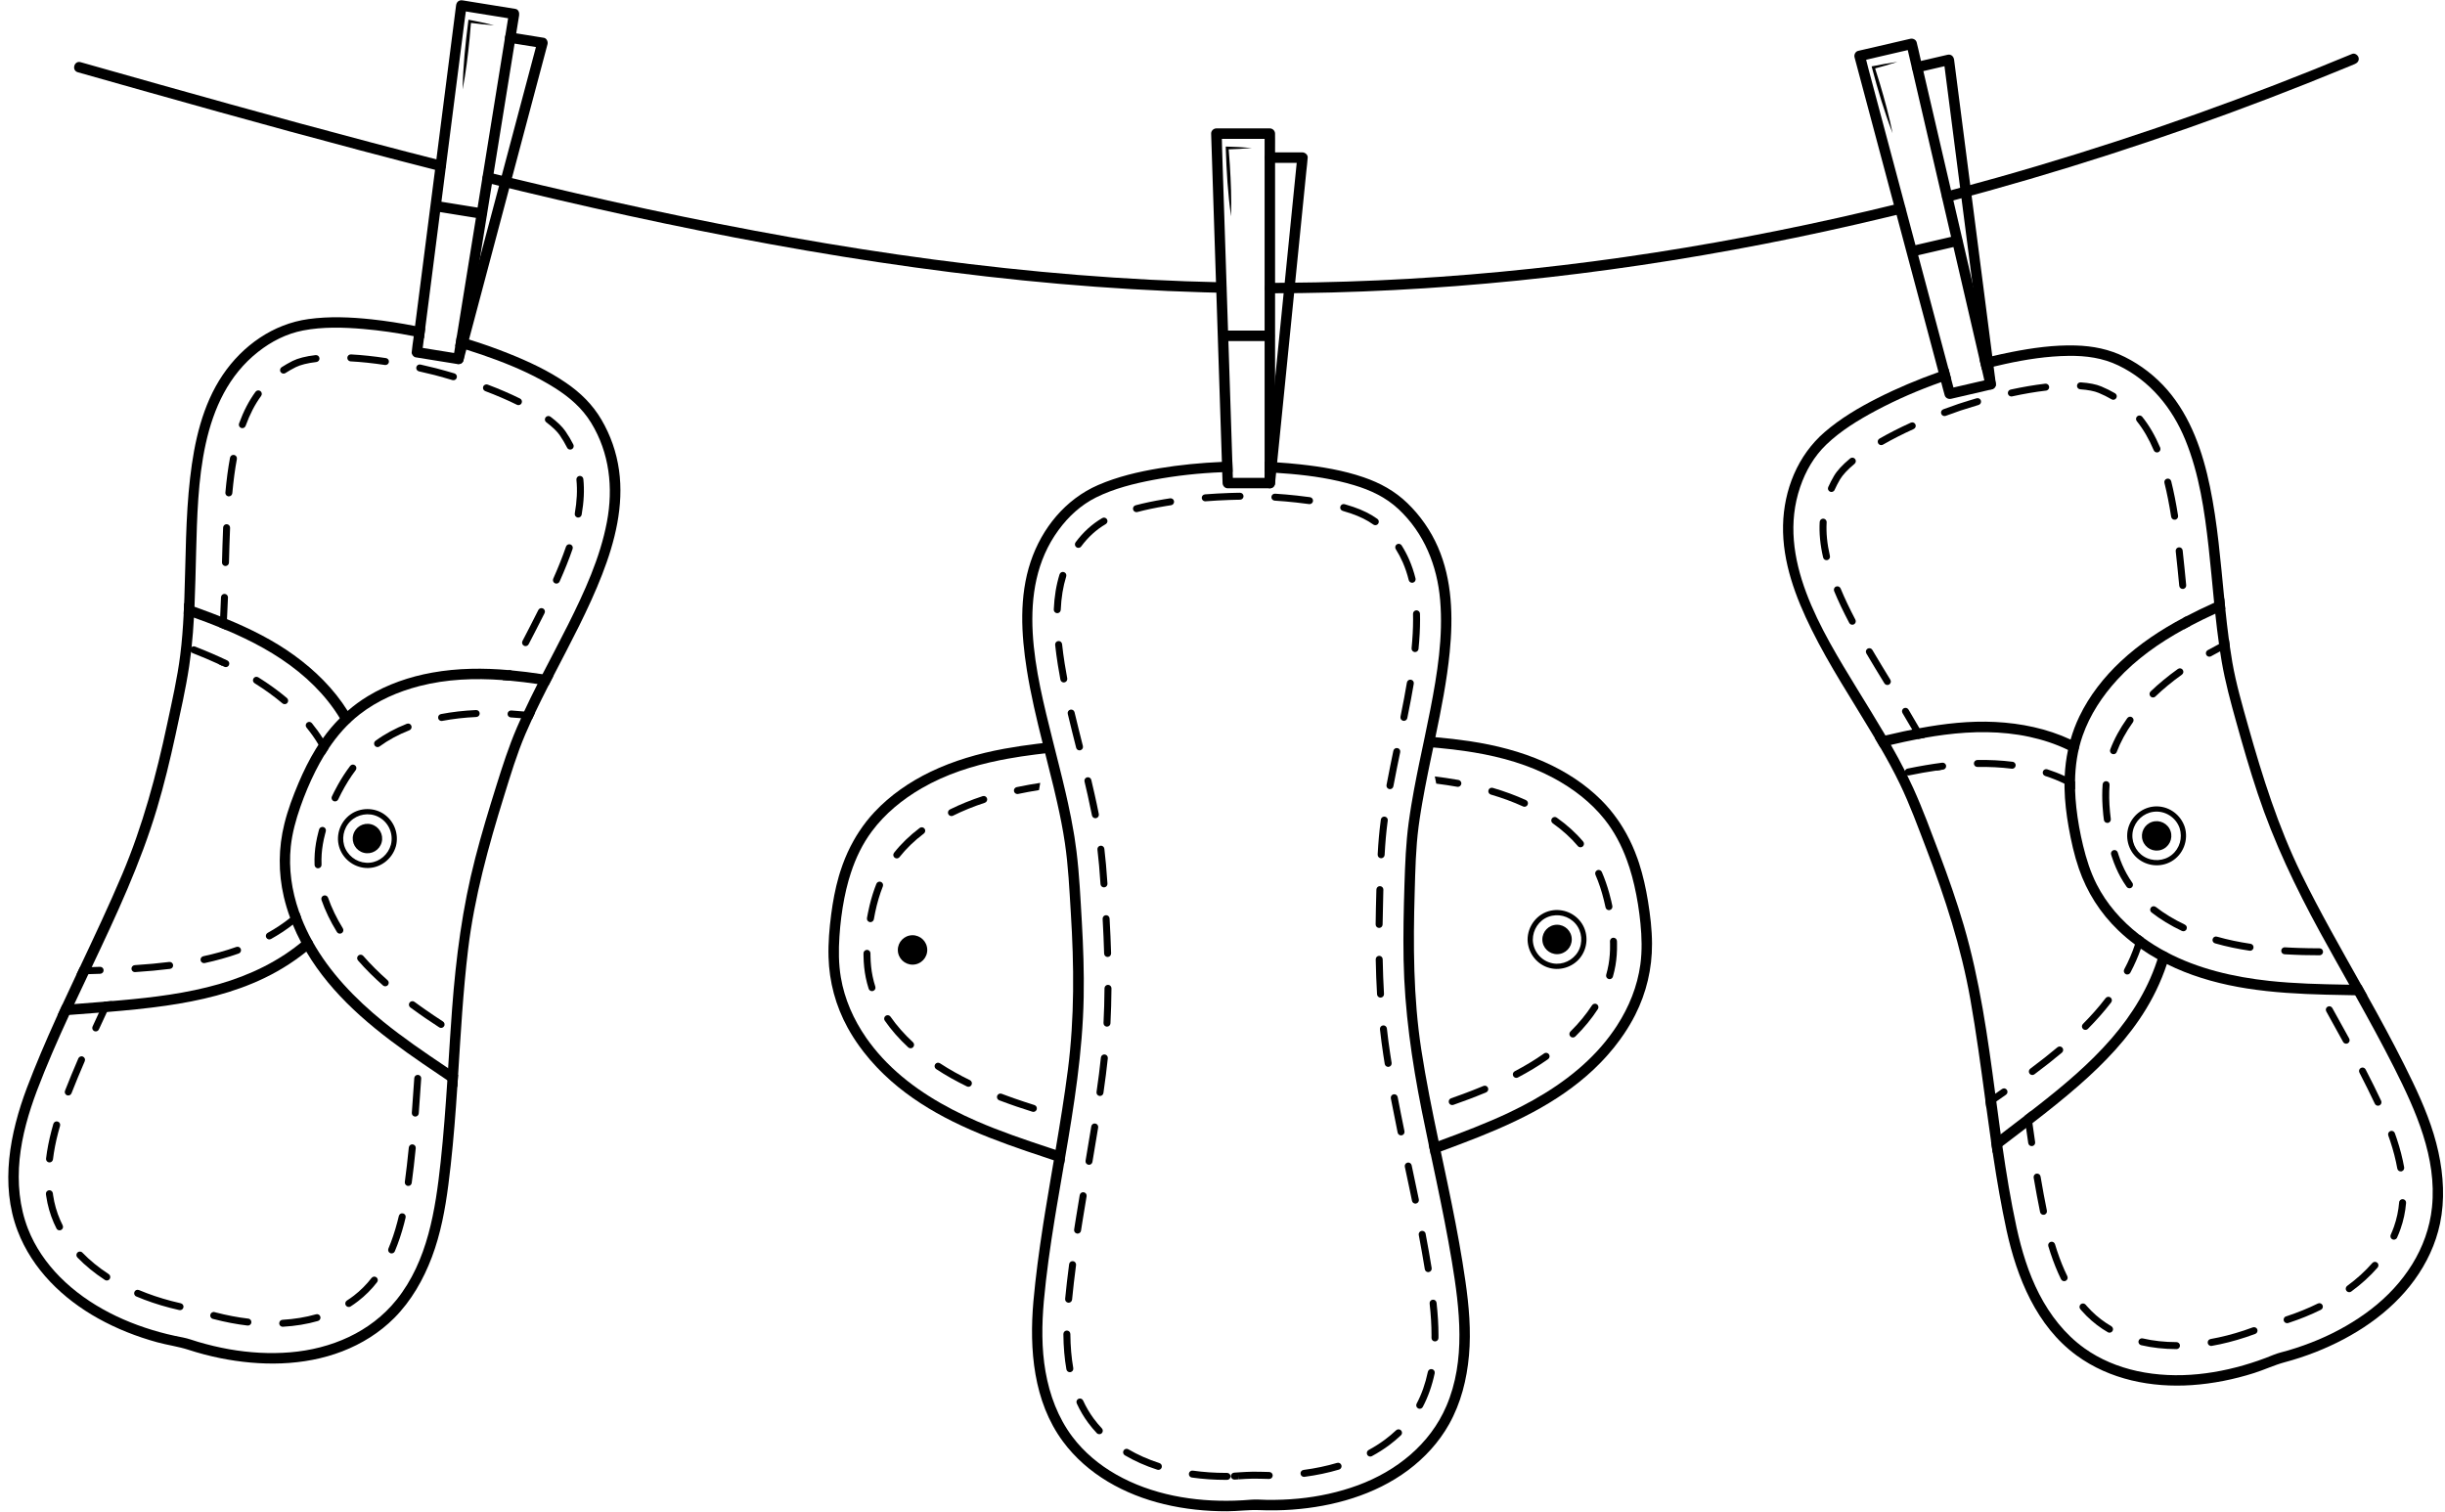 <?xml version="1.0" encoding="UTF-8"?>
<!DOCTYPE svg PUBLIC '-//W3C//DTD SVG 1.0//EN'
          'http://www.w3.org/TR/2001/REC-SVG-20010904/DTD/svg10.dtd'>
<svg height="310.4" preserveAspectRatio="xMidYMid meet" version="1.0" viewBox="-1.7 94.8 502.1 310.4" width="502.1" xmlns="http://www.w3.org/2000/svg" xmlns:xlink="http://www.w3.org/1999/xlink" zoomAndPan="magnify"
><g
  ><g
    ><g id="change1_10"
      ><path d="M98.163,132.308c9.697,2.395,19.426,4.665,29.185,6.792 c9.716,2.117,19.464,4.086,29.248,5.867c9.81,1.786,19.654,3.382,29.532,4.748 c9.859,1.363,19.749,2.505,29.665,3.372c9.917,0.867,19.858,1.464,29.809,1.749 c1.175,0.034,2.35,0.062,3.525,0.086c1.382,0.029,1.382-2.119,0-2.147 c-9.86-0.205-19.712-0.727-29.542-1.518c-9.873-0.794-19.723-1.861-29.542-3.161 c-9.835-1.302-19.639-2.846-29.408-4.578c-9.789-1.735-19.543-3.664-29.264-5.745 c-9.739-2.085-19.442-4.331-29.122-6.677c-1.172-0.284-2.343-0.572-3.514-0.861 C97.393,129.906,96.82,131.976,98.163,132.308L98.163,132.308z"
      /></g
    ></g
    ><g
    ><g id="change1_18"
      ><path d="M481.333,105.868c-5.276,2.194-10.58,4.322-15.911,6.38 c-5.323,2.055-10.673,4.041-16.049,5.956c-5.417,1.93-10.859,3.789-16.326,5.574 c-5.45,1.78-10.924,3.486-16.42,5.118c-5.532,1.643-11.087,3.211-16.662,4.701 c-0.697,0.186-1.394,0.37-2.092,0.553c-1.336,0.35-0.769,2.422,0.571,2.071 c5.586-1.464,11.149-3.02,16.69-4.645c5.503-1.613,10.983-3.302,16.44-5.064 c5.474-1.767,10.924-3.608,16.349-5.521c5.384-1.898,10.742-3.867,16.074-5.906 c5.34-2.041,10.654-4.152,15.939-6.332c0.656-0.27,1.311-0.542,1.966-0.814 c0.535-0.223,0.917-0.712,0.75-1.321C482.515,106.112,481.872,105.644,481.333,105.868 L481.333,105.868z"
      /></g
    ></g
    ><g
    ><g id="change1_8"
      ><path d="M388.257,136.597c-8.296,2.04-16.633,3.909-25.009,5.592 c-8.326,1.673-16.688,3.165-25.08,4.466c-8.405,1.303-16.84,2.411-25.297,3.315 c-8.405,0.899-16.831,1.597-25.27,2.084c-8.456,0.488-16.923,0.755-25.393,0.819 c-1.046,0.008-2.091,0.01-3.137,0.01c-1.382,0-1.384,2.148,0,2.147 c8.471-0.001,16.942-0.222,25.402-0.658c8.522-0.439,17.033-1.095,25.523-1.956 c8.483-0.86,16.946-1.926,25.38-3.18c8.44-1.255,16.85-2.705,25.225-4.339 c8.425-1.644,16.814-3.475,25.16-5.483c1.023-0.246,2.045-0.495,3.067-0.746 C390.169,138.338,389.601,136.267,388.257,136.597L388.257,136.597z"
      /></g
    ></g
    ><g
    ><g id="change1_27"
      ><path d="M89.103,127.828c-9.726-2.469-19.427-5.036-29.111-7.666 c-9.67-2.626-19.323-5.314-28.969-8.027c-5.393-1.517-10.784-3.042-16.174-4.568 c-1.332-0.377-1.9,1.694-0.571,2.071c9.625,2.726,19.251,5.446,28.889,8.126 c9.662,2.686,19.337,5.331,29.032,7.898c5.437,1.439,10.882,2.854,16.333,4.238 C89.872,130.239,90.444,128.169,89.103,127.828L89.103,127.828z"
      /></g
    ></g
    ><g
    ><g id="change1_32"
      ><path d="M125.422,191.347c-0.512-3.669-1.747-7.194-3.626-10.39 c-1.829-3.107-4.273-5.494-7.24-7.53c-3.643-2.505-7.695-4.388-11.793-6.027 c-2.67-1.07-5.39-2.033-8.149-2.881c-0.14-0.043-0.283-0.089-0.426-0.132 c-0.54-0.165-1.084-0.322-1.632-0.48c-0.143-0.039-0.286-0.082-0.433-0.122 c-0.086,0.523-0.168,1.049-0.254,1.571c-0.029,0.186-0.061,0.376-0.089,0.562 c0.075,0.018,0.147,0.039,0.222,0.061c0.616,0.179,1.228,0.361,1.84,0.551 c0.075,0.021,0.147,0.047,0.222,0.068c2.122,0.658,4.223,1.381,6.295,2.158 c4.105,1.543,8.146,3.357,11.864,5.701c3.01,1.9,5.63,4.144,7.494,7.204 c3.747,6.152,4.545,13.296,3.221,20.3c-1.403,7.426-4.617,14.388-7.974,21.102 c-1.711,3.414-3.507,6.793-5.258,10.193c-0.34,0.669-0.684,1.342-1.024,2.011 c-0.948,1.868-1.872,3.747-2.752,5.644c-0.218,0.458-0.43,0.92-0.63,1.378 c-0.294,0.633-0.573,1.274-0.848,1.911c-1.682,3.915-2.967,7.935-4.241,11.997 c-1.539,4.91-3.035,9.839-4.32,14.824c-2.631,10.154-3.958,20.418-4.746,30.865 c-0.308,4.087-0.558,8.178-0.82,12.272c-0.054,0.827-0.104,1.657-0.157,2.484 c-0.372,5.594-0.777,11.188-1.378,16.764c-1.07,9.849-2.663,20.354-9.062,28.321 c-5.361,6.671-13.464,10.093-21.853,10.784c-4.17,0.344-8.382,0.093-12.498-0.633 c-2.158-0.383-4.295-0.895-6.396-1.514c-1.027-0.304-2.026-0.694-3.082-0.895 c-1.106-0.207-2.208-0.447-3.303-0.712c-8.107-2.001-16.056-5.737-21.989-11.721 c-2.792-2.82-5.1-6.156-6.553-9.864c-1.782-4.567-2.198-9.502-1.722-14.363 c0.48-4.814,1.858-9.509,3.55-14.023c2.001-5.275,4.27-10.44,6.635-15.565 c0.172-0.372,0.347-0.744,0.519-1.117c0.172-0.376,0.344-0.744,0.519-1.117 c0.959-2.051,1.926-4.098,2.899-6.142c0.229-0.483,0.458-0.966,0.687-1.449 c5.036-10.623,10.018-21.267,13.389-32.544c1.482-4.964,2.699-10.007,3.801-15.068 c1.016-4.706,2.104-9.438,2.82-14.202c0.147-0.966,0.276-1.936,0.387-2.906 c0.039-0.329,0.075-0.655,0.107-0.984c0.215-2.015,0.369-4.037,0.48-6.059 c0.047-0.748,0.082-1.489,0.115-2.237c0.165-3.733,0.229-7.477,0.333-11.206 c0.39-14.023,0.63-31.599,12.72-41.123c2.745-2.162,5.82-3.736,9.255-4.402 c4.03-0.773,8.25-0.655,12.323-0.308c3.479,0.297,6.95,0.802,10.393,1.482 c0.698,0.14,1.396,0.286,2.094,0.44c0.089-0.701,0.179-1.399,0.268-2.097 c-0.698-0.15-1.392-0.294-2.094-0.433c-2.956-0.58-5.938-1.049-8.933-1.371 c-4.295-0.458-8.679-0.644-12.974-0.05c-7.244,1.013-13.486,5.422-17.562,11.428 c-4.223,6.231-5.877,13.819-6.725,21.184c-0.945,8.182-0.877,16.435-1.178,24.652 c-0.014,0.354-0.029,0.712-0.043,1.067c-0.029,0.744-0.061,1.485-0.1,2.226 c-0.143,2.82-0.351,5.637-0.705,8.439c-0.598,4.749-1.682,9.445-2.677,14.123 c-2.24,10.555-5.032,20.927-9.234,30.883c-2.734,6.46-5.734,12.799-8.722,19.137 c-0.233,0.483-0.458,0.97-0.684,1.453c-0.984,2.087-1.961,4.166-2.924,6.263v0.004 c-0.172,0.369-0.344,0.741-0.515,1.109c-0.147,0.329-0.301,0.655-0.447,0.984 c-0.097,0.218-0.2,0.437-0.297,0.655c-2.133,4.714-4.173,9.47-6.006,14.305 c-3.475,9.262-5.53,19.796-1.886,29.337c3.01,7.877,9.277,13.94,16.546,17.981 c3.812,2.122,7.913,3.736,12.115,4.889c2.115,0.576,4.323,0.866,6.403,1.539 c2.14,0.698,4.323,1.271,6.528,1.718c8.239,1.664,17.14,1.668,25.067-1.392 c3.983-1.539,7.663-3.819,10.683-6.854c3.497-3.515,5.984-7.888,7.727-12.501 c1.804-4.789,2.731-9.821,3.386-14.874c0.694-5.354,1.174-10.733,1.564-16.113 c0.097-1.317,0.186-2.638,0.272-3.955c0.057-0.827,0.111-1.654,0.161-2.484 c0.551-8.608,1.027-17.222,2.058-25.79c1.292-10.719,4.17-21.141,7.366-31.427 c1.335-4.302,2.627-8.618,4.399-12.77c0.433-1.016,0.884-2.026,1.349-3.028 c0.208-0.455,0.419-0.909,0.637-1.364c0.884-1.865,1.807-3.708,2.742-5.547 c0.165-0.322,0.329-0.644,0.497-0.97c0.175-0.34,0.351-0.684,0.526-1.027 c3.532-6.84,7.212-13.629,10.007-20.819C124.588,206.021,126.449,198.648,125.422,191.347z"
      /></g
      ><g
      ><g id="change1_37"
        ><path d="M19.669,300.507v0.004c-0.179,0.387-0.354,0.752-0.519,1.109 c-0.182,0.394-0.358,0.769-0.53,1.138c-0.469,1.006-0.895,1.933-1.31,2.842 c-0.165,0.361-0.007,0.784,0.351,0.948c0.039,0.018,0.079,0.032,0.118,0.039 c0.329,0.086,0.684-0.072,0.83-0.39c0.512-1.124,1.049-2.28,1.654-3.572 c0.168-0.365,0.344-0.744,0.53-1.138c0.168-0.358,0.344-0.73,0.519-1.117 l0.004-0.004L19.669,300.507z M91.622,171.479c-1.213-0.358-2.47-0.716-3.751-1.052 c-1.074-0.272-2.162-0.53-3.225-0.766c-0.383-0.086-0.766,0.158-0.852,0.544 c-0.086,0.376,0.143,0.752,0.519,0.848l0.021,0.007 c1.049,0.233,2.122,0.487,3.178,0.752c1.256,0.333,2.502,0.684,3.697,1.042 c0.383,0.115,0.78-0.104,0.891-0.483C92.216,171.995,92.001,171.594,91.622,171.479z M105.09,176.64c-2.011-0.991-4.241-1.958-6.639-2.86 c-0.369-0.132-0.78,0.047-0.92,0.415c-0.14,0.369,0.047,0.784,0.415,0.923 c2.351,0.888,4.542,1.832,6.507,2.802c0.046,0.025,0.089,0.039,0.14,0.054 c0.322,0.082,0.669-0.068,0.82-0.376C105.587,177.245,105.44,176.816,105.09,176.64z M77.563,168.337c-2.523-0.383-4.943-0.637-7.183-0.759 c-0.394-0.021-0.734,0.283-0.755,0.676c-0.018,0.347,0.211,0.648,0.533,0.734 c0.047,0.011,0.097,0.018,0.143,0.021c2.198,0.118,4.57,0.369,7.051,0.741 c0.39,0.061,0.755-0.211,0.812-0.601C78.225,168.756,77.953,168.398,77.563,168.337z M63.906,168.348c-0.047-0.394-0.404-0.673-0.795-0.626 c-2.011,0.233-3.604,0.641-4.739,1.206c-0.784,0.397-1.532,0.827-2.233,1.278 c-0.329,0.215-0.429,0.659-0.211,0.988c0.1,0.158,0.254,0.265,0.419,0.308 c0.19,0.047,0.394,0.021,0.569-0.093c0.659-0.426,1.364-0.827,2.101-1.199 c0.97-0.483,2.441-0.855,4.259-1.067C63.67,169.096,63.949,168.742,63.906,168.348z M116.041,186.089c-0.458-0.913-1.002-1.825-1.611-2.713 c-0.644-0.941-1.686-1.954-3.089-3.006c-0.319-0.236-0.766-0.172-1.002,0.147 c-0.24,0.315-0.175,0.762,0.143,0.999c1.263,0.948,2.219,1.872,2.77,2.67 c0.573,0.838,1.081,1.693,1.51,2.548c0.093,0.19,0.265,0.319,0.455,0.369 c0.165,0.043,0.344,0.029,0.505-0.054C116.077,186.873,116.217,186.443,116.041,186.089z M51.773,175.105c-0.319-0.233-0.766-0.161-1.002,0.154 c-1.356,1.854-2.459,3.98-3.382,6.51c-0.132,0.372,0.061,0.78,0.433,0.916 c0.018,0.007,0.043,0.014,0.064,0.021c0.354,0.089,0.723-0.1,0.852-0.447 c0.873-2.398,1.911-4.413,3.189-6.152C52.159,175.789,52.088,175.341,51.773,175.105z M118.096,193.172c-0.039-0.394-0.394-0.68-0.784-0.641 c-0.394,0.039-0.68,0.39-0.641,0.784c0.218,2.14,0.107,4.406-0.336,6.929 c-0.061,0.369,0.168,0.723,0.523,0.816l0.061,0.014 c0.39,0.068,0.759-0.193,0.83-0.583C118.21,197.835,118.328,195.441,118.096,193.172z M46.369,188.222c-0.387-0.072-0.762,0.186-0.834,0.573 c-0.401,2.155-0.712,4.495-0.952,7.162c-0.032,0.351,0.197,0.669,0.53,0.755 c0.036,0.011,0.079,0.018,0.118,0.021c0.394,0.036,0.737-0.254,0.777-0.648 c0.24-2.616,0.544-4.918,0.938-7.029C47.016,188.666,46.755,188.294,46.369,188.222z M115.444,206.604c-0.379-0.129-0.78,0.072-0.909,0.444 c-0.694,2.029-1.557,4.187-2.623,6.589c-0.161,0.361,0,0.787,0.361,0.948 c0.039,0.014,0.075,0.029,0.111,0.039c0.333,0.086,0.687-0.079,0.837-0.404 c1.084-2.441,1.958-4.638,2.67-6.707C116.016,207.137,115.816,206.733,115.444,206.604z M44.865,202.445c-0.397-0.014-0.727,0.294-0.744,0.687 c-0.104,2.419-0.172,4.867-0.233,7.169c-0.007,0.336,0.222,0.626,0.537,0.709 c0.05,0.014,0.104,0.025,0.161,0.025c0.397,0.011,0.727-0.304,0.734-0.698 c0.057-2.294,0.125-4.739,0.229-7.14C45.567,202.799,45.259,202.467,44.865,202.445z M109.81,219.75c-0.354-0.172-0.784-0.029-0.963,0.326 c-1.095,2.194-2.244,4.406-3.257,6.36c-0.182,0.351-0.043,0.784,0.304,0.963 c0.05,0.029,0.1,0.047,0.15,0.061c0.315,0.082,0.662-0.061,0.82-0.365 c1.013-1.954,2.162-4.177,3.268-6.381C110.308,220.358,110.165,219.929,109.81,219.75z M44.425,216.758c-0.397-0.014-0.727,0.297-0.741,0.691 c-0.05,1.428-0.107,2.72-0.168,3.933c-0.047,0.78-0.086,1.525-0.136,2.244 c0.465,0.186,0.931,0.379,1.392,0.573c0.054-0.723,0.1-1.471,0.143-2.251 c0.079-1.364,0.14-2.824,0.2-4.445C45.13,217.105,44.819,216.772,44.425,216.758z M103.275,232.491c-0.043-0.021-0.089-0.036-0.132-0.046 c-0.082-0.025-0.165-0.032-0.251-0.025h-0.004c-0.236,0.021-0.458,0.165-0.573,0.39 c-0.286,0.565-0.558,1.113-0.823,1.646c0.512,0.036,1.02,0.079,1.532,0.129 c0.183-0.372,0.376-0.748,0.569-1.131C103.769,233.099,103.626,232.67,103.275,232.491z M43.387,231.034c-0.14-0.021-0.272-0.004-0.39,0.05 c0.329,0.15,0.651,0.301,0.973,0.458C43.899,231.281,43.677,231.074,43.387,231.034z M84.134,315.528c-0.394-0.025-0.734,0.272-0.759,0.669 c-0.186,2.802-0.344,5.068-0.505,7.133c-0.025,0.347,0.204,0.659,0.533,0.744 c0.039,0.011,0.082,0.018,0.125,0.021c0.397,0.029,0.741-0.265,0.769-0.659 c0.158-2.069,0.319-4.338,0.501-7.151C84.829,315.896,84.532,315.553,84.134,315.528z M15.328,311.777c-0.361-0.161-0.784,0.011-0.941,0.372 c-1.02,2.373-1.918,4.542-2.738,6.639c-0.15,0.369,0.036,0.784,0.401,0.931 c0.025,0.007,0.054,0.018,0.079,0.025c0.347,0.089,0.716-0.089,0.852-0.429 c0.816-2.083,1.707-4.241,2.724-6.593C15.861,312.357,15.693,311.938,15.328,311.777z M83.036,329.801c-0.394-0.039-0.744,0.251-0.784,0.644 c-0.254,2.552-0.523,4.871-0.82,7.086c-0.047,0.361,0.186,0.694,0.53,0.787 c0.029,0.007,0.057,0.014,0.086,0.018c0.394,0.05,0.752-0.222,0.802-0.616 c0.304-2.233,0.573-4.567,0.827-7.137C83.716,330.191,83.429,329.837,83.036,329.801z M10.145,325.112c-0.379-0.115-0.78,0.107-0.891,0.49 c-0.14,0.48-0.272,0.959-0.394,1.432c-0.515,1.968-0.888,3.883-1.102,5.68 c-0.043,0.358,0.19,0.687,0.526,0.777c0.032,0.007,0.064,0.014,0.097,0.018 c0.394,0.047,0.748-0.233,0.798-0.623c0.211-1.736,0.566-3.583,1.067-5.49 c0.118-0.462,0.247-0.923,0.387-1.392C10.743,325.621,10.525,325.223,10.145,325.112z M81.081,343.981l-0.018-0.004c-0.387-0.093-0.77,0.143-0.859,0.533 c-0.097,0.397-0.193,0.795-0.297,1.188c-0.519,1.986-1.138,3.837-1.843,5.505 c-0.154,0.365,0.014,0.784,0.379,0.938c0.032,0.014,0.064,0.025,0.097,0.036 c0.34,0.086,0.698-0.086,0.841-0.419c0.73-1.729,1.374-3.647,1.911-5.698 c0.107-0.404,0.204-0.809,0.301-1.224C81.686,344.457,81.457,344.078,81.081,343.981z M11.169,346.422c-0.182-0.361-0.354-0.727-0.512-1.092 c-0.705-1.614-1.192-3.321-1.449-5.075c-0.018-0.14-0.039-0.276-0.054-0.412 c-0.054-0.39-0.412-0.666-0.805-0.619c-0.39,0.054-0.666,0.412-0.619,0.805 c0.025,0.143,0.039,0.29,0.064,0.429c0.276,1.883,0.798,3.715,1.546,5.44 c0.172,0.39,0.358,0.787,0.555,1.17c0.093,0.19,0.265,0.315,0.458,0.369 c0.161,0.043,0.34,0.029,0.501-0.054C11.208,347.206,11.348,346.773,11.169,346.422z M75.606,357.105c-0.311-0.24-0.762-0.182-1.002,0.129 c-1.056,1.367-2.28,2.591-3.636,3.636c-0.458,0.351-0.941,0.691-1.435,1.009 c-0.333,0.215-0.429,0.659-0.218,0.991c0.104,0.157,0.254,0.261,0.422,0.308 c0.186,0.046,0.39,0.018,0.569-0.093c0.53-0.34,1.045-0.705,1.535-1.084 c1.453-1.117,2.767-2.427,3.894-3.89C75.978,357.8,75.921,357.349,75.606,357.105z M20.625,356.447c-2.044-1.328-3.862-2.813-5.408-4.413 c-0.272-0.286-0.723-0.293-1.009-0.021c-0.283,0.276-0.294,0.727-0.018,1.013 c1.618,1.679,3.522,3.232,5.655,4.624c0.064,0.043,0.136,0.072,0.208,0.089 c0.29,0.079,0.608-0.036,0.784-0.301C21.051,357.105,20.954,356.661,20.625,356.447z M64.088,365.187c-0.107-0.379-0.501-0.601-0.884-0.49 c-2.137,0.612-4.456,0.991-6.89,1.131c-0.397,0.021-0.698,0.361-0.673,0.755 c0.014,0.319,0.236,0.576,0.53,0.651c0.072,0.018,0.147,0.029,0.222,0.022 c2.541-0.143,4.964-0.54,7.205-1.185C63.977,365.96,64.199,365.566,64.088,365.187z M49.293,365.587c-2.194-0.258-4.456-0.691-6.721-1.281l-0.2-0.054 c-0.376-0.118-0.773,0.129-0.877,0.508c-0.1,0.383,0.125,0.777,0.508,0.877 l0.208,0.054c2.33,0.608,4.656,1.052,6.915,1.317 c0.394,0.047,0.752-0.233,0.795-0.623C49.966,365.988,49.686,365.63,49.293,365.587z M35.424,362.434c-0.634-0.14-1.278-0.297-1.908-0.462 c-2.337-0.612-4.585-1.367-6.678-2.251c-0.365-0.154-0.784,0.011-0.934,0.379 c-0.157,0.361,0.011,0.784,0.379,0.934c2.158,0.916,4.47,1.696,6.875,2.323 c0.644,0.168,1.306,0.329,1.958,0.476c0.387,0.082,0.77-0.157,0.855-0.548 C36.057,362.903,35.811,362.527,35.424,362.434z"
        /></g
      ></g
      ><g
      ><g
        ><g id="change1_36"
          ><path d="M92.213,318.02c-0.683-0.46-1.366-0.916-2.045-1.374 c-1.668-1.12-3.334-2.247-4.99-3.383c-4.476-3.071-8.888-6.277-12.932-9.909 c-3.775-3.391-7.223-7.17-9.994-11.43c-0.361-0.557-0.714-1.119-1.048-1.694 c-0.182-0.307-0.363-0.62-0.536-0.935c-0.18-0.317-0.355-0.637-0.523-0.958 c-0.632-1.19-1.205-2.409-1.712-3.655c-0.194-0.461-0.376-0.927-0.543-1.392 c-0.522-1.413-0.957-2.851-1.3-4.313c-1.162-4.98-1.123-10.07,0.116-15.037 c0.708-2.852,1.744-5.611,2.887-8.316c1.032-2.434,2.203-4.821,3.591-7.074 c0.172-0.277,0.348-0.553,0.527-0.828c0.285-0.44,0.579-0.87,0.885-1.293 c1.056-1.478,2.221-2.864,3.497-4.139c0.513-0.521,1.046-1.018,1.601-1.498 c1.271-1.114,2.645-2.124,4.114-3.016c4.045-2.457,8.616-4.022,13.261-4.854 c5.212-0.935,10.52-0.976,15.784-0.507c0.011-0.001,0.025,0.003,0.036,0.002 l0.003,0.001c0.083,0.007,0.167,0.014,0.249,0.024 c2.197,0.2,4.383,0.483,6.565,0.813c0.747,0.114,1.493,0.231,2.241,0.356 c-0.175,0.343-0.353,0.685-0.527,1.027c-0.166,0.323-0.332,0.646-0.497,0.969 c-0.746-0.117-1.492-0.235-2.241-0.342c-1.877-0.276-3.766-0.511-5.659-0.683 c-0.509-0.048-1.019-0.092-1.532-0.127c-5.721-0.419-11.457-0.212-17.061,1.234 c-4.379,1.131-8.622,2.985-12.216,5.767c-2.554,1.974-4.666,4.392-6.437,7.052 c-0.316,0.461-0.618,0.934-0.905,1.41c-0.642,1.057-1.236,2.141-1.791,3.242 c-1.188,2.364-2.213,4.815-3.087,7.313c-0.927,2.643-1.685,5.386-1.978,8.176 c-0.473,4.526,0.196,9.048,1.681,13.327c0.036,0.102,0.069,0.203,0.11,0.302 c0.101,0.293,0.21,0.584,0.323,0.872c0.648,1.682,1.415,3.307,2.279,4.868 c0.013,0.022,0.029,0.045,0.041,0.07c3.573,6.427,8.826,11.85,14.534,16.49 c4.079,3.315,8.432,6.28,12.79,9.209c0.183,0.122,0.368,0.248,0.551,0.37 c0.683,0.46,1.366,0.916,2.049,1.375C92.323,316.366,92.27,317.192,92.213,318.02z"
          /></g
        ></g
      ></g
      ><g
      ><g id="change1_16"
        ><path d="M105.931,240.912c-0.898-0.086-1.775-0.154-2.638-0.211 c-0.394-0.025-0.734,0.276-0.759,0.669c-0.021,0.347,0.204,0.651,0.53,0.737 c0.047,0.011,0.093,0.021,0.14,0.021c0.687,0.043,1.385,0.1,2.097,0.161 c0.734,0.068,1.478,0.143,2.244,0.229c0.208-0.455,0.419-0.909,0.637-1.364 C107.416,241.063,106.661,240.984,105.931,240.912z M89.274,304.572 c-1.256-0.816-2.427-1.603-3.536-2.376c-0.387-0.265-0.766-0.537-1.135-0.802 c-0.408-0.286-0.802-0.573-1.192-0.859c-0.315-0.236-0.762-0.172-0.999,0.15 c-0.236,0.319-0.168,0.766,0.15,1.002c0.548,0.401,1.109,0.805,1.686,1.213 c0.447,0.315,0.898,0.633,1.367,0.956c0.909,0.623,1.868,1.26,2.878,1.915 c0.064,0.047,0.136,0.075,0.208,0.093c0.29,0.075,0.608-0.036,0.78-0.301 C89.7,305.231,89.603,304.787,89.274,304.572z M77.889,296.09 c-0.895-0.795-1.757-1.6-2.566-2.405c-0.848-0.837-1.661-1.711-2.427-2.588 c-0.258-0.301-0.712-0.329-1.009-0.072c-0.301,0.265-0.333,0.716-0.068,1.013 c0.784,0.902,1.625,1.8,2.495,2.663c0.83,0.82,1.711,1.65,2.627,2.459 c0.086,0.079,0.19,0.132,0.294,0.158c0.251,0.068,0.53-0.007,0.719-0.218 C78.211,296.806,78.186,296.351,77.889,296.09z M68.709,285.443 c-1.285-2.087-2.308-4.205-3.035-6.292c-0.132-0.372-0.537-0.569-0.913-0.44 c-0.372,0.129-0.569,0.54-0.437,0.913c0.759,2.183,1.822,4.395,3.167,6.575 c0.097,0.165,0.254,0.272,0.426,0.315c0.186,0.05,0.383,0.021,0.555-0.082 C68.813,286.223,68.916,285.783,68.709,285.443z M64.711,264.634 c-0.383-0.093-0.777,0.115-0.884,0.494c-0.05,0.183-0.1,0.369-0.147,0.555 c-0.404,1.535-0.648,2.978-0.748,4.406c-0.05,0.766-0.064,1.55-0.032,2.334 c0.014,0.322,0.236,0.587,0.533,0.666c0.068,0.014,0.14,0.021,0.211,0.018 c0.394-0.014,0.705-0.347,0.687-0.744c-0.029-0.727-0.021-1.457,0.029-2.172 c0.093-1.342,0.326-2.695,0.705-4.145c0.043-0.179,0.089-0.351,0.14-0.526 C65.312,265.135,65.094,264.741,64.711,264.634z M71.207,251.957 c-0.315-0.243-0.766-0.179-1.002,0.136c-0.895,1.178-1.722,2.452-2.512,3.862 c-0.261,0.462-0.512,0.938-0.762,1.428c-0.161,0.319-0.315,0.633-0.472,0.963 c-0.172,0.358-0.021,0.787,0.333,0.959c0.043,0.018,0.089,0.032,0.132,0.043 c0.061,0.018,0.118,0.025,0.175,0.022c0.265,0.007,0.523-0.143,0.651-0.404 c0.215-0.451,0.43-0.884,0.651-1.31c0.916-1.757,1.886-3.303,2.942-4.696 C71.583,252.644,71.522,252.193,71.207,251.957z M82.778,243.84 c-0.143-0.372-0.562-0.551-0.931-0.408c-2.394,0.945-4.56,2.119-6.435,3.493 c-0.318,0.233-0.39,0.68-0.154,0.999c0.1,0.14,0.243,0.233,0.397,0.272 c0.2,0.05,0.422,0.018,0.601-0.118c1.775-1.299,3.83-2.412,6.117-3.314 C82.739,244.62,82.921,244.205,82.778,243.84z M96.063,240.612 c-2.502,0.111-4.928,0.39-7.212,0.827c-0.387,0.075-0.644,0.447-0.569,0.838 c0.054,0.283,0.265,0.49,0.526,0.558c0.097,0.025,0.204,0.032,0.311,0.007 c2.219-0.422,4.574-0.694,7.004-0.802c0.397-0.018,0.701-0.354,0.684-0.748 C96.79,240.898,96.457,240.59,96.063,240.612z"
        /></g
      ></g
      ><g
      ><g id="change1_43"
        ><path d="M44.987,230.433c-2.036-0.973-4.202-1.911-6.625-2.856 c-0.247-0.1-0.523-0.046-0.716,0.118c-0.089,0.072-0.165,0.172-0.211,0.29 c-0.093,0.24-0.047,0.505,0.104,0.694c0.075,0.1,0.179,0.183,0.308,0.233 c1.847,0.723,3.547,1.442,5.15,2.172c0.329,0.15,0.651,0.301,0.973,0.458 c0.132,0.057,0.265,0.118,0.397,0.183c0.039,0.018,0.082,0.036,0.129,0.05 c0.326,0.082,0.673-0.072,0.823-0.387C45.492,231.031,45.341,230.605,44.987,230.433z M57.22,238.142c-1.779-1.5-3.758-2.928-5.88-4.252 c-0.336-0.208-0.777-0.104-0.988,0.233c-0.208,0.333-0.107,0.773,0.233,0.984 c2.062,1.285,3.987,2.677,5.716,4.13c0.082,0.072,0.179,0.118,0.279,0.143 c0.258,0.068,0.544-0.011,0.727-0.229C57.56,238.851,57.524,238.396,57.22,238.142z M64.597,246.431c-0.662-1.063-1.414-2.101-2.244-3.121 c-0.251-0.311-0.698-0.354-1.009-0.104c-0.304,0.247-0.351,0.698-0.1,1.009 c0.938,1.142,1.761,2.316,2.466,3.507c0.433,0.727,0.823,1.46,1.163,2.198 c0.286-0.476,0.587-0.948,0.905-1.41C65.423,247.813,65.026,247.115,64.597,246.431z M59.808,282.282c-0.261-0.143-0.591-0.115-0.823,0.089 c-0.351,0.311-0.716,0.616-1.095,0.916c-1.389,1.113-2.942,2.151-4.631,3.089 c-0.347,0.193-0.469,0.63-0.276,0.977c0.097,0.175,0.261,0.297,0.44,0.344 c0.175,0.047,0.365,0.025,0.533-0.068c1.618-0.902,3.121-1.89,4.477-2.949 c0.523-0.397,1.02-0.812,1.5-1.235c0.089-0.082,0.157-0.183,0.197-0.29 C60.015,282.866,59.908,282.576,59.808,282.282z M47.757,289.694 c-0.132-0.372-0.54-0.569-0.916-0.437c-1.099,0.394-2.233,0.752-3.382,1.07 c-1.095,0.304-2.244,0.591-3.414,0.841c-0.387,0.086-0.63,0.465-0.548,0.852 c0.061,0.272,0.265,0.472,0.519,0.54c0.107,0.029,0.222,0.032,0.333,0.011 c1.199-0.261,2.373-0.551,3.493-0.866c1.181-0.322,2.348-0.694,3.482-1.095 C47.696,290.475,47.89,290.063,47.757,289.694z M33.849,292.966 c-0.047-0.394-0.404-0.673-0.798-0.623c-2.18,0.272-4.495,0.487-7.086,0.655 c-0.394,0.029-0.691,0.369-0.666,0.762c0.018,0.315,0.24,0.569,0.533,0.648 c0.072,0.018,0.147,0.021,0.225,0.018c2.62-0.172,4.964-0.387,7.169-0.662 C33.62,293.717,33.899,293.356,33.849,292.966z M18.839,293.341 c-0.565,0.018-1.131,0.036-1.696,0.057c-0.82,0.025-1.643,0.05-2.462,0.072 c-0.233,0.483-0.458,0.97-0.684,1.453l0.279-0.007 c0.727-0.021,1.453-0.043,2.18-0.068c0.809-0.025,1.625-0.046,2.434-0.075 c0.397-0.018,0.705-0.347,0.691-0.741C19.565,293.635,19.233,293.327,18.839,293.341z"
        /></g
      ></g
      ><g
      ><g id="change1_9"
        ><path d="M62.266,289.349c-2.917,2.5-6.155,4.599-9.61,6.27 c-6.356,3.074-13.268,4.697-20.222,5.698c-4.04,0.583-8.104,0.975-12.171,1.307 c-0.545,0.046-1.093,0.092-1.64,0.134c-2.036,0.16-4.073,0.312-6.103,0.466 c-0.649,0.049-1.299,0.101-1.944,0.15c-0.166,0.012-0.324-0.022-0.464-0.092 c0.148-0.327,0.3-0.654,0.449-0.981c0.171-0.37,0.342-0.743,0.513-1.113l0.001-0.003 c0.827-0.065,1.658-0.129,2.485-0.194c2.039-0.159,4.078-0.318,6.111-0.482 l0.001-0.003c0.548-0.045,1.096-0.091,1.645-0.136l0.001-0.003 c0.551-0.041,1.1-0.09,1.649-0.139c6.838-0.603,13.696-1.437,20.312-3.341 c6.353-1.832,12.426-4.728,17.469-9.052c0.443-0.38,1.08-0.439,1.517-0.003 C62.653,288.219,62.705,288.972,62.266,289.349z"
        /></g
      ></g
      ><g
      ><g
        ><g id="change1_13"
          ><path d="M68.508,242.983c-0.135-0.235-0.274-0.467-0.415-0.693 c-1.461-2.405-3.223-4.597-5.211-6.589c-4.138-4.152-9.116-7.299-14.382-9.825 c-1.229-0.591-2.471-1.149-3.727-1.677c-0.463-0.195-0.927-0.387-1.392-0.575 c-1.736-0.705-3.491-1.364-5.254-1.991c-0.7-0.253-1.404-0.5-2.109-0.747 l0.101-2.226c0.71,0.241,1.415,0.488,2.122,0.74 c1.201,0.429,2.396,0.867,3.587,1.322c0.565,0.218,1.126,0.435,1.688,0.659 c0.466,0.185,0.934,0.374,1.399,0.565c4.818,1.988,9.509,4.323,13.742,7.379 c4.326,3.121,8.198,6.933,11.038,11.467c0.231,0.364,0.452,0.732,0.665,1.106 C71.049,243.096,69.196,244.184,68.508,242.983z"
          /></g
        ></g
      ></g
      ><g
      ><g
        ><g id="change1_7"
          ><path d="M78.58,268.251c-0.541,1.977-2.238,3.5-4.3,3.706 c-2.115,0.211-4.134-0.95-5.043-2.863c-0.892-1.876-0.448-4.194,1.023-5.644 c1.466-1.444,3.765-1.855,5.628-0.958C78.038,263.528,79.156,265.941,78.58,268.251 c-0.167,0.671,0.868,0.957,1.035,0.285c0.612-2.456-0.324-5.037-2.393-6.505 c-2.049-1.454-4.939-1.438-6.974,0.034c-2.056,1.487-3.022,4.15-2.312,6.604 c0.705,2.439,2.898,4.185,5.422,4.371c2.876,0.212,5.504-1.754,6.257-4.504 C79.798,267.869,78.763,267.584,78.58,268.251z"
          /></g
        ></g
        ><g id="change1_25"
        ><path d="M76.682,267.763c-0.422,1.615-2.073,2.582-3.688,2.16 c-1.615-0.422-2.582-2.073-2.16-3.688c0.422-1.615,2.073-2.582,3.688-2.16 C76.137,264.497,77.104,266.148,76.682,267.763z"
        /></g
      ></g
    ></g
    ><g
    ><g
      ><g
        ><g id="change1_15"
          ><path d="M499.046,331.383c-1.088-5-3.049-9.724-5.247-14.323 c-2.33-4.867-4.857-9.642-7.451-14.37c-0.637-1.156-1.281-2.312-1.926-3.465 c-0.401-0.727-0.805-1.45-1.217-2.172c-4.22-7.523-8.507-15.014-12.305-22.759 c-4.746-9.696-7.999-20.01-10.916-30.375c-1.22-4.341-2.48-8.665-3.257-13.11 c-0.19-1.092-0.358-2.18-0.512-3.275c-0.075-0.498-0.147-0.995-0.208-1.492 c-0.272-2.044-0.505-4.094-0.719-6.145c-0.036-0.361-0.072-0.723-0.107-1.084 c-0.043-0.383-0.079-0.766-0.118-1.149c-0.759-7.659-1.367-15.358-2.931-22.913 c-1.471-7.115-3.923-14.312-8.754-19.881c-2.427-2.799-5.383-5.086-8.693-6.746 c-3.228-1.611-6.578-2.283-10.172-2.377c-4.42-0.122-8.847,0.501-13.174,1.353 c-1.306,0.258-2.613,0.54-3.912,0.852c-0.179,0.039-0.358,0.082-0.537,0.125 c-0.515,0.125-1.027,0.254-1.543,0.387c-0.179,0.046-0.358,0.093-0.54,0.14 c0.165,0.702,0.329,1.399,0.49,2.101c0.107-0.032,0.218-0.061,0.326-0.086 c0.583-0.158,1.167-0.304,1.754-0.444c0.107-0.029,0.215-0.054,0.326-0.079 c0.784-0.193,1.568-0.372,2.351-0.544c4.288-0.941,8.665-1.618,13.056-1.671 c3.561-0.043,6.983,0.415,10.211,1.968c6.492,3.124,11.045,8.686,13.747,15.282 c2.86,6.993,3.951,14.581,4.785,22.043c0.426,3.794,0.755,7.605,1.135,11.41 c0.079,0.748,0.158,1.5,0.236,2.248c0.222,2.083,0.469,4.159,0.762,6.235 c0.068,0.501,0.14,1.002,0.222,1.5c0.097,0.687,0.211,1.378,0.326,2.062 c0.719,4.198,1.829,8.275,2.971,12.376c1.378,4.957,2.806,9.903,4.438,14.785 c3.318,9.953,7.788,19.287,12.809,28.482c1.965,3.597,3.983,7.165,5.988,10.744 c0.405,0.723,0.812,1.446,1.221,2.172c2.731,4.893,5.436,9.806,7.963,14.814 c4.463,8.847,8.84,18.525,7.802,28.693c-0.87,8.515-5.805,15.791-12.469,20.937 c-3.314,2.555-6.983,4.638-10.83,6.267c-2.022,0.852-4.091,1.586-6.192,2.208 c-1.027,0.304-2.079,0.519-3.071,0.927c-1.041,0.43-2.097,0.827-3.164,1.199 c-7.888,2.731-16.589,3.919-24.824,2.126c-3.876-0.848-7.63-2.387-10.862-4.71 c-3.983-2.863-7.018-6.779-9.259-11.116c-2.219-4.298-3.615-8.987-4.649-13.697 c-1.192-5.515-2.101-11.084-2.903-16.667c-0.057-0.408-0.115-0.816-0.172-1.22 c-0.061-0.408-0.114-0.812-0.172-1.22c-0.311-2.24-0.612-4.484-0.905-6.729 c-0.075-0.53-0.143-1.063-0.215-1.593c-1.553-11.653-3.164-23.292-6.471-34.588 c-1.457-4.975-3.178-9.867-5.007-14.713c-1.707-4.502-3.368-9.066-5.358-13.45 c-0.404-0.891-0.823-1.775-1.256-2.648c-0.147-0.297-0.294-0.594-0.447-0.884 c-0.916-1.811-1.886-3.59-2.892-5.347c-0.369-0.651-0.741-1.292-1.12-1.936 c-1.893-3.225-3.876-6.403-5.819-9.585c-7.301-11.979-16.66-26.857-11.696-41.427 c1.124-3.307,2.849-6.303,5.372-8.726c2.96-2.845,6.564-5.039,10.168-6.965 c4.298-2.291,8.804-4.241,13.425-5.866c0.676-0.243,1.356-0.472,2.04-0.694 c-0.186-0.687-0.369-1.378-0.551-2.065c-0.458,0.154-0.913,0.308-1.367,0.469 c-0.222,0.079-0.444,0.157-0.666,0.24h-0.004c-4.266,1.521-8.454,3.271-12.501,5.318 c-3.855,1.951-7.634,4.18-10.912,7.015c-5.53,4.789-8.368,11.886-8.518,19.144 c-0.157,7.527,2.584,14.789,5.88,21.435c3.658,7.376,8.203,14.262,12.419,21.324 c0.186,0.304,0.365,0.612,0.548,0.916l1.124,1.922c1.417,2.444,2.777,4.921,4.001,7.466 c2.083,4.309,3.726,8.84,5.436,13.307c3.865,10.075,7.165,20.297,9.051,30.937 c1.224,6.908,2.151,13.858,3.092,20.805c0.072,0.53,0.147,1.059,0.218,1.589 c0.308,2.287,0.619,4.563,0.952,6.843l0.004,0.004 c0.057,0.404,0.115,0.812,0.175,1.213c0.054,0.354,0.104,0.712,0.158,1.067 c0.036,0.24,0.068,0.476,0.104,0.712c0.777,5.118,1.653,10.218,2.745,15.272 c2.122,9.663,6.131,19.62,14.377,25.644c6.811,4.971,15.368,6.65,23.668,6.088 c4.348-0.297,8.672-1.17,12.82-2.491c2.094-0.666,4.102-1.625,6.213-2.194 c2.176-0.58,4.316-1.285,6.41-2.108c7.82-3.085,15.29-7.927,20.279-14.806 c2.505-3.457,4.352-7.373,5.236-11.56C500.388,341.225,500.095,336.204,499.046,331.383z"
          /></g
        ></g
      ></g
      ><g
      ><g id="change1_39"
        ><path d="M416.231,329.343c-0.179-1.22-0.358-2.48-0.555-3.894 c-0.057-0.401-0.115-0.812-0.175-1.242c-0.054-0.394-0.111-0.802-0.172-1.224 c-0.433,0.336-0.87,0.673-1.303,1.009v0.004c0.061,0.422,0.115,0.823,0.172,1.213 c0.057,0.429,0.115,0.841,0.172,1.246c0.154,1.099,0.301,2.108,0.447,3.099 c0.057,0.39,0.422,0.659,0.809,0.601c0.043-0.007,0.086-0.018,0.122-0.029 C416.07,330.019,416.285,329.693,416.231,329.343z M405.097,177.073 c-0.111-0.376-0.508-0.598-0.888-0.483c-1.213,0.354-2.462,0.741-3.722,1.152 c-1.049,0.361-2.101,0.734-3.121,1.113c-0.369,0.14-0.558,0.551-0.419,0.92 c0.132,0.361,0.53,0.551,0.895,0.433l0.025-0.011c1.006-0.372,2.044-0.744,3.074-1.095 c1.235-0.404,2.47-0.787,3.668-1.138C404.993,177.854,405.208,177.453,405.097,177.073z M419.109,174.221c-0.046-0.394-0.401-0.673-0.795-0.63 c-2.226,0.261-4.62,0.666-7.122,1.21c-0.383,0.089-0.633,0.465-0.548,0.852 c0.082,0.383,0.465,0.633,0.852,0.548c2.455-0.533,4.807-0.934,6.983-1.188 c0.05-0.004,0.097-0.014,0.143-0.032C418.941,174.876,419.148,174.561,419.109,174.221z M391.651,181.952c-0.165-0.361-0.591-0.515-0.948-0.354 c-2.323,1.052-4.492,2.155-6.442,3.275c-0.34,0.197-0.458,0.633-0.261,0.977 c0.172,0.301,0.53,0.426,0.845,0.322c0.043-0.014,0.089-0.032,0.132-0.057 c1.908-1.095,4.037-2.176,6.317-3.214C391.654,182.739,391.815,182.313,391.651,181.952z M379.246,189.038c-0.251-0.304-0.702-0.344-1.006-0.093 c-1.56,1.288-2.677,2.498-3.318,3.59c-0.444,0.759-0.838,1.525-1.181,2.287 c-0.161,0.358,0,0.784,0.361,0.945c0.168,0.075,0.354,0.082,0.519,0.029 c0.183-0.061,0.344-0.197,0.426-0.387c0.322-0.719,0.694-1.439,1.109-2.147 c0.551-0.938,1.586-2.047,2.992-3.214C379.457,189.793,379.5,189.342,379.246,189.038z M432.645,175.563c-0.88-0.515-1.833-0.988-2.827-1.403 c-1.052-0.44-2.477-0.723-4.227-0.841c-0.397-0.025-0.737,0.272-0.762,0.669 c-0.029,0.394,0.268,0.734,0.666,0.759c1.575,0.107,2.881,0.361,3.776,0.734 c0.934,0.39,1.829,0.83,2.652,1.317c0.183,0.107,0.401,0.122,0.587,0.061 c0.158-0.054,0.301-0.165,0.39-0.319C433.099,176.2,432.985,175.764,432.645,175.563z M374.088,208.962c-0.573-2.487-0.795-4.746-0.673-6.897 c0.025-0.397-0.279-0.734-0.673-0.759c-0.394-0.021-0.73,0.283-0.755,0.673 c-0.132,2.294,0.1,4.681,0.705,7.305c0.089,0.383,0.472,0.623,0.859,0.533 c0.021-0.004,0.047-0.011,0.064-0.018C373.963,209.685,374.171,209.324,374.088,208.962z M441.911,186.719c-1.052-2.48-2.258-4.553-3.69-6.335 c-0.243-0.304-0.698-0.354-1.006-0.107c-0.308,0.247-0.358,0.694-0.111,1.006 c1.346,1.679,2.487,3.636,3.49,5.998c0.147,0.344,0.533,0.512,0.88,0.397 l0.057-0.018C441.896,187.503,442.065,187.084,441.911,186.719z M379.317,222.051 c-1.22-2.33-2.215-4.424-3.035-6.41c-0.154-0.365-0.573-0.537-0.938-0.39 c-0.365,0.15-0.537,0.573-0.387,0.938c0.837,2.026,1.847,4.159,3.096,6.525 c0.165,0.315,0.53,0.455,0.855,0.347c0.036-0.011,0.075-0.029,0.111-0.043 C379.367,222.828,379.504,222.402,379.317,222.051z M445.583,200.702 c-0.419-2.641-0.88-4.957-1.41-7.083c-0.097-0.383-0.487-0.616-0.87-0.519 c-0.387,0.097-0.616,0.483-0.519,0.866c0.519,2.083,0.97,4.359,1.381,6.958 c0.061,0.39,0.429,0.659,0.82,0.598c0.039-0.007,0.079-0.014,0.115-0.029 C445.429,201.386,445.633,201.053,445.583,200.702z M386.493,234.381 c-1.199-1.958-2.47-4.044-3.69-6.117c-0.2-0.344-0.641-0.455-0.981-0.258 c-0.34,0.204-0.455,0.641-0.254,0.981c1.231,2.087,2.505,4.177,3.708,6.142 c0.175,0.286,0.526,0.404,0.834,0.304c0.05-0.018,0.1-0.039,0.147-0.068 C386.597,235.157,386.704,234.717,386.493,234.381z M447.251,214.961 c-0.211-2.19-0.454-4.681-0.727-7.133c-0.047-0.394-0.401-0.676-0.795-0.63 c-0.39,0.047-0.673,0.397-0.63,0.791c0.276,2.441,0.512,4.921,0.726,7.112 c0.036,0.394,0.39,0.68,0.78,0.644c0.054-0.004,0.107-0.018,0.157-0.036 C447.072,215.609,447.283,215.301,447.251,214.961z M392.47,244.341 c-0.673-1.185-1.414-2.445-2.248-3.837c-0.204-0.34-0.644-0.451-0.984-0.247 c-0.34,0.2-0.447,0.641-0.243,0.981c0.73,1.224,1.389,2.341,1.997,3.393 c0.387,0.676,0.755,1.324,1.106,1.954c0.494-0.097,0.988-0.186,1.482-0.276 C393.229,245.672,392.86,245.021,392.47,244.341z M447.966,222.076 c-0.043-0.394-0.397-0.676-0.791-0.633c-0.047,0.004-0.093,0.018-0.136,0.032 c-0.082,0.021-0.157,0.061-0.222,0.115h-0.004c-0.19,0.15-0.297,0.39-0.272,0.641 c0.068,0.63,0.14,1.238,0.208,1.832c0.447-0.251,0.902-0.49,1.353-0.727 C448.06,222.924,448.013,222.506,447.966,222.076z M396.132,252.798 c-0.125,0.057-0.229,0.147-0.297,0.258c0.358-0.057,0.712-0.104,1.067-0.15 C396.697,252.727,396.396,252.677,396.132,252.798z M480.729,308.076 c-0.991-1.822-2.09-3.815-3.468-6.274c-0.19-0.344-0.626-0.469-0.973-0.272 c-0.34,0.19-0.465,0.626-0.272,0.97c1.371,2.455,2.47,4.445,3.457,6.26 c0.168,0.308,0.53,0.444,0.852,0.336c0.039-0.011,0.079-0.029,0.118-0.05 C480.79,308.856,480.918,308.423,480.729,308.076z M418.644,343.415 c-0.447-2.194-0.873-4.488-1.299-7.015c-0.068-0.39-0.437-0.651-0.83-0.587 c-0.39,0.061-0.651,0.433-0.587,0.823c0.433,2.545,0.863,4.853,1.314,7.061 c0.075,0.39,0.454,0.637,0.841,0.562c0.029-0.011,0.057-0.014,0.082-0.025 C418.504,344.124,418.715,343.77,418.644,343.415z M487.286,320.85 c-0.959-2.04-2.004-4.145-3.189-6.439c-0.183-0.354-0.616-0.49-0.966-0.308 c-0.351,0.179-0.487,0.612-0.308,0.963c1.178,2.28,2.215,4.374,3.171,6.396 c0.157,0.329,0.533,0.483,0.87,0.369c0.029-0.007,0.057-0.018,0.082-0.029 C487.303,321.63,487.457,321.208,487.286,320.85z M422.838,356.869 c-0.77-1.571-1.471-3.314-2.094-5.186c-0.147-0.451-0.293-0.909-0.433-1.378 c-0.115-0.383-0.512-0.598-0.891-0.483c-0.379,0.111-0.594,0.515-0.48,0.895 c0.143,0.48,0.293,0.956,0.447,1.417c0.637,1.933,1.367,3.736,2.162,5.365 c0.161,0.322,0.537,0.476,0.87,0.365c0.029-0.011,0.057-0.025,0.089-0.039 C422.863,357.653,423.01,357.223,422.838,356.869z M492.013,334.514 c-0.329-1.847-0.83-3.808-1.5-5.823c-0.129-0.394-0.268-0.787-0.412-1.188 c-0.129-0.369-0.53-0.562-0.895-0.44l-0.018,0.004 c-0.372,0.136-0.566,0.544-0.433,0.916c0.136,0.39,0.272,0.777,0.401,1.16 c0.644,1.951,1.131,3.84,1.446,5.623c0.068,0.39,0.44,0.651,0.83,0.583 c0.032-0.007,0.064-0.014,0.1-0.025C491.867,335.212,492.074,334.872,492.013,334.514z M431.872,367.144c-0.351-0.204-0.691-0.419-1.024-0.637 c-1.467-0.974-2.806-2.14-3.976-3.472c-0.093-0.104-0.182-0.208-0.272-0.315 c-0.258-0.297-0.705-0.333-1.009-0.079c-0.301,0.258-0.336,0.705-0.079,1.009 c0.093,0.107,0.19,0.222,0.283,0.329c1.256,1.428,2.691,2.681,4.259,3.722 c0.358,0.233,0.727,0.462,1.102,0.68c0.183,0.107,0.394,0.122,0.583,0.057 c0.161-0.054,0.301-0.161,0.394-0.319C432.333,367.781,432.212,367.341,431.872,367.144z M491.752,341.053c-0.39-0.032-0.741,0.261-0.769,0.655 c-0.143,1.722-0.505,3.414-1.074,5.029c-0.193,0.544-0.415,1.095-0.655,1.628 c-0.165,0.361-0.007,0.787,0.354,0.952c0.172,0.072,0.354,0.079,0.523,0.025 c0.183-0.061,0.336-0.193,0.426-0.387c0.258-0.573,0.494-1.16,0.698-1.747 c0.616-1.725,1.002-3.54,1.152-5.379C492.439,341.433,492.146,341.085,491.752,341.053z M445.257,370.412c-2.434-0.004-4.771-0.258-6.936-0.762 c-0.383-0.089-0.766,0.15-0.859,0.533c-0.086,0.387,0.15,0.77,0.537,0.859 c2.269,0.53,4.714,0.798,7.258,0.805c0.079,0,0.154-0.014,0.225-0.039 c0.286-0.093,0.49-0.362,0.494-0.676C445.977,370.734,445.654,370.416,445.257,370.412z M486.484,354.102c-0.297-0.261-0.748-0.233-1.009,0.068 c-1.46,1.675-3.2,3.257-5.165,4.696c-0.322,0.236-0.39,0.684-0.157,1.002 c0.19,0.258,0.515,0.354,0.802,0.258c0.068-0.021,0.136-0.057,0.197-0.104 c2.054-1.5,3.872-3.153,5.401-4.91C486.813,354.811,486.785,354.36,486.484,354.102z M475.246,362.814c-0.175-0.354-0.605-0.505-0.959-0.326 c-1.983,0.977-4.116,1.843-6.338,2.58l-0.197,0.064 c-0.379,0.107-0.58,0.526-0.458,0.902c0.125,0.376,0.53,0.583,0.902,0.458 l0.204-0.068c2.287-0.755,4.481-1.646,6.521-2.656 C475.274,363.598,475.421,363.168,475.246,362.814z M461.857,367.803 c-0.136-0.369-0.548-0.551-0.923-0.419c-0.605,0.229-1.231,0.447-1.85,0.651 c-2.291,0.759-4.588,1.346-6.829,1.743c-0.39,0.068-0.651,0.44-0.58,0.83 c0.068,0.387,0.44,0.648,0.83,0.576c2.308-0.404,4.671-1.009,7.033-1.793 c0.634-0.208,1.274-0.433,1.897-0.666C461.807,368.587,461.996,368.175,461.857,367.803z"
        /></g
      ></g
      ><g
      ><g
        ><g id="change1_21"
          ><path d="M484.423,299.225c-0.823-0.014-1.644-0.025-2.464-0.04 c-2.009-0.033-4.02-0.072-6.028-0.124c-5.427-0.142-10.872-0.432-16.242-1.279 c-5.012-0.792-9.961-2.087-14.604-4.155c-0.606-0.271-1.208-0.55-1.801-0.852 c-0.32-0.158-0.642-0.323-0.959-0.493c-0.323-0.168-0.644-0.341-0.96-0.519 c-1.178-0.654-2.322-1.365-3.425-2.135c-0.414-0.282-0.819-0.573-1.213-0.873 c-1.207-0.901-2.354-1.871-3.437-2.912c-3.684-3.546-6.421-7.839-8.083-12.68 c-0.957-2.778-1.589-5.657-2.102-8.548c-0.458-2.604-0.774-5.244-0.835-7.889 c-0.006-0.326-0.009-0.653-0.008-0.981c0-0.524,0.012-1.045,0.04-1.566 c0.082-1.814,0.305-3.611,0.683-5.376c0.148-0.716,0.324-1.423,0.529-2.128 c0.461-1.626,1.064-3.221,1.811-4.769c2.058-4.262,5.041-8.062,8.487-11.287 c3.865-3.62,8.296-6.542,12.968-9.012c0.009-0.007,0.023-0.011,0.032-0.018 l0.003-0.001c0.074-0.039,0.147-0.079,0.222-0.115 c1.952-1.027,3.941-1.979,5.95-2.889c0.689-0.311,1.379-0.618,2.074-0.92 c0.04,0.383,0.076,0.766,0.116,1.149c0.037,0.361,0.073,0.722,0.11,1.083 c-0.69,0.308-1.38,0.615-2.066,0.933c-1.725,0.79-3.437,1.62-5.12,2.505 c-0.453,0.237-0.905,0.477-1.354,0.727c-5.028,2.761-9.728,6.055-13.644,10.317 c-3.06,3.331-5.611,7.195-7.113,11.485c-1.069,3.046-1.525,6.224-1.565,9.419 c-0.015,0.559-0.01,1.119,0.008,1.675c0.036,1.236,0.127,2.469,0.261,3.695 c0.29,2.63,0.763,5.244,1.388,7.816c0.66,2.722,1.516,5.436,2.789,7.936 c2.066,4.055,5.086,7.485,8.661,10.268c0.086,0.066,0.168,0.133,0.257,0.194 c0.244,0.191,0.494,0.376,0.746,0.556c1.459,1.059,2.986,2.005,4.561,2.845 c0.023,0.011,0.049,0.022,0.072,0.036c6.495,3.449,13.852,5.142,21.166,5.93 c5.227,0.562,10.491,0.682,15.742,0.77c0.22,0.003,0.444,0.008,0.663,0.01 c0.823,0.014,1.644,0.025,2.467,0.039C483.616,297.777,484.021,298.499,484.423,299.225z"
          /></g
        ></g
      ></g
      ><g
      ><g id="change1_19"
        ><path d="M456.009,226.042c-0.694,0.34-1.371,0.684-2.022,1.024 c-0.802,0.415-1.575,0.834-2.33,1.256c-0.344,0.193-0.465,0.63-0.272,0.973 c0.172,0.304,0.53,0.437,0.848,0.329c0.043-0.014,0.086-0.032,0.129-0.057 c0.598-0.336,1.213-0.669,1.847-1.002c0.651-0.344,1.317-0.687,2.008-1.031 C456.141,227.036,456.069,226.539,456.009,226.042z M474.641,289.541 c-1.5-0.004-2.91-0.025-4.259-0.072c-0.472-0.011-0.934-0.032-1.389-0.054 c-0.497-0.021-0.984-0.047-1.464-0.075c-0.394-0.029-0.737,0.276-0.759,0.669 c-0.025,0.397,0.276,0.734,0.673,0.759c0.676,0.039,1.367,0.075,2.072,0.1 c0.548,0.025,1.099,0.043,1.668,0.061c1.102,0.029,2.251,0.043,3.454,0.043 c0.082,0,0.154-0.014,0.225-0.036c0.286-0.097,0.494-0.361,0.494-0.68 C475.357,289.859,475.035,289.541,474.641,289.541z M460.475,288.614 c-1.181-0.179-2.348-0.383-3.461-0.619c-1.167-0.243-2.326-0.53-3.447-0.848 c-0.379-0.115-0.777,0.107-0.884,0.487c-0.107,0.383,0.111,0.78,0.49,0.888 c1.152,0.329,2.348,0.626,3.547,0.877c1.138,0.236,2.33,0.455,3.54,0.633 c0.118,0.018,0.229,0.007,0.333-0.025c0.247-0.082,0.44-0.297,0.483-0.576 C461.134,289.039,460.865,288.674,460.475,288.614z M446.979,284.677 c-2.212-1.052-4.223-2.273-5.97-3.629c-0.311-0.24-0.762-0.186-1.006,0.129 c-0.24,0.308-0.182,0.762,0.129,1.002c1.829,1.421,3.923,2.699,6.235,3.794 c0.172,0.082,0.361,0.089,0.533,0.032c0.179-0.061,0.333-0.19,0.419-0.372 C447.49,285.274,447.34,284.848,446.979,284.677z M436.188,276.083 c-0.419-0.598-0.809-1.213-1.156-1.843c-0.651-1.174-1.192-2.434-1.664-3.858 c-0.057-0.175-0.115-0.344-0.168-0.519c-0.118-0.379-0.515-0.591-0.895-0.472 c-0.372,0.132-0.591,0.519-0.472,0.895c0.054,0.183,0.115,0.365,0.175,0.548 c0.501,1.507,1.081,2.849,1.772,4.102c0.376,0.673,0.791,1.339,1.242,1.976 c0.186,0.261,0.519,0.365,0.809,0.268c0.064-0.021,0.129-0.054,0.19-0.097 C436.342,276.853,436.421,276.406,436.188,276.083z M431.607,261.528 c-0.19-1.972-0.218-3.801-0.089-5.54c0.032-0.397-0.265-0.741-0.659-0.77 c-0.397-0.029-0.741,0.268-0.766,0.662c-0.111,1.475-0.111,2.992-0.007,4.606 c0.032,0.53,0.079,1.067,0.136,1.614c0.039,0.351,0.079,0.705,0.129,1.067 c0.05,0.394,0.408,0.669,0.802,0.619c0.043-0.007,0.089-0.018,0.132-0.032 c0.061-0.021,0.111-0.047,0.157-0.079c0.229-0.14,0.361-0.408,0.329-0.694 C431.703,262.487,431.65,262.004,431.607,261.528z M436.152,242.115 c-0.322-0.236-0.773-0.157-1.002,0.165c-1.496,2.097-2.674,4.259-3.5,6.431 c-0.143,0.369,0.043,0.78,0.415,0.923c0.161,0.057,0.329,0.061,0.48,0.011 c0.197-0.064,0.365-0.215,0.444-0.426c0.78-2.058,1.9-4.109,3.328-6.109 C436.546,242.791,436.471,242.344,436.152,242.115z M446.538,232.341 c-0.229-0.319-0.676-0.394-0.999-0.161c-2.036,1.453-3.919,3.006-5.601,4.617 c-0.279,0.272-0.293,0.727-0.018,1.013c0.197,0.204,0.49,0.268,0.744,0.183 c0.093-0.032,0.19-0.086,0.265-0.165c1.632-1.56,3.461-3.071,5.44-4.484 C446.696,233.114,446.771,232.666,446.538,232.341z"
        /></g
      ></g
      ><g
      ><g id="change1_20"
        ><path d="M397.95,252.047c-0.05-0.397-0.412-0.673-0.802-0.623 c-2.237,0.29-4.567,0.684-7.108,1.206c-0.265,0.05-0.469,0.247-0.54,0.49 c-0.036,0.107-0.043,0.233-0.018,0.354c0.054,0.254,0.236,0.451,0.465,0.53 c0.115,0.043,0.247,0.057,0.383,0.029c1.943-0.401,3.762-0.723,5.504-0.977 c0.358-0.057,0.712-0.104,1.067-0.15c0.143-0.021,0.286-0.043,0.433-0.061 c0.043-0.007,0.089-0.014,0.132-0.029C397.785,252.709,397.993,252.39,397.95,252.047z M411.607,251.238c-2.308-0.29-4.746-0.412-7.244-0.369 c-0.397,0.007-0.712,0.336-0.705,0.73c0.004,0.394,0.333,0.709,0.73,0.701 c2.43-0.043,4.799,0.079,7.043,0.358c0.107,0.011,0.215,0,0.311-0.032 c0.251-0.082,0.451-0.308,0.483-0.59C412.28,251.646,412.001,251.284,411.607,251.238z M424.427,255.282c-0.676-0.394-1.389-0.762-2.122-1.102 c-1.135-0.53-2.326-0.995-3.579-1.399c-0.379-0.122-0.78,0.086-0.906,0.462 c-0.118,0.376,0.089,0.777,0.465,0.902c1.407,0.451,2.738,0.988,3.98,1.6 c0.759,0.376,1.482,0.78,2.169,1.213C424.417,256.402,424.413,255.84,424.427,255.282z M438.536,287.422c-0.251-0.179-0.501-0.365-0.744-0.555 c-0.297,0.021-0.558,0.225-0.641,0.526c-0.125,0.451-0.268,0.905-0.422,1.364 c-0.558,1.689-1.296,3.404-2.205,5.111c-0.186,0.347-0.05,0.78,0.297,0.966 c0.179,0.097,0.383,0.107,0.558,0.05c0.172-0.057,0.319-0.179,0.412-0.347 c0.866-1.636,1.589-3.282,2.151-4.907c0.222-0.623,0.415-1.238,0.587-1.854 C438.561,287.654,438.561,287.536,438.536,287.422z M431.711,299.64 c-0.311-0.24-0.762-0.179-1.006,0.132c-0.705,0.927-1.464,1.847-2.255,2.738 c-0.752,0.852-1.564,1.718-2.405,2.566c-0.279,0.279-0.279,0.73,0.004,1.013 c0.197,0.193,0.48,0.251,0.727,0.168c0.107-0.036,0.204-0.093,0.286-0.172 c0.863-0.87,1.689-1.754,2.459-2.627c0.816-0.913,1.593-1.861,2.326-2.813 C432.086,300.328,432.022,299.88,431.711,299.64z M421.822,309.952 c-0.254-0.304-0.705-0.344-1.009-0.086c-1.682,1.41-3.507,2.853-5.587,4.402 c-0.319,0.24-0.379,0.684-0.143,1.002c0.186,0.254,0.512,0.347,0.795,0.254 c0.072-0.025,0.14-0.061,0.204-0.107c2.104-1.568,3.951-3.024,5.655-4.456 C422.04,310.707,422.076,310.252,421.822,309.952z M410.426,318.609 c-0.225-0.326-0.673-0.404-0.995-0.175c-0.465,0.322-0.931,0.648-1.392,0.97 c-0.673,0.469-1.353,0.938-2.029,1.403c0.072,0.53,0.147,1.059,0.218,1.589 l0.229-0.158c0.601-0.415,1.199-0.827,1.797-1.242c0.666-0.462,1.331-0.927,1.997-1.389 C410.577,319.379,410.655,318.935,410.426,318.609z"
        /></g
      ></g
      ><g
      ><g id="change1_41"
        ><path d="M443.698,291.459c-1.088,3.685-2.663,7.207-4.653,10.49 c-3.661,6.037-8.578,11.159-13.868,15.782c-3.073,2.687-6.27,5.227-9.502,7.718 c-0.432,0.335-0.867,0.672-1.304,1.004c-1.621,1.241-3.248,2.477-4.868,3.711 c-0.518,0.394-1.035,0.791-1.55,1.184c-0.133,0.101-0.283,0.158-0.439,0.176 c-0.054-0.355-0.104-0.712-0.157-1.068c-0.058-0.403-0.117-0.809-0.175-1.212 l-0.001-0.003c0.659-0.504,1.321-1.01,1.979-1.515 c1.624-1.243,3.249-2.485,4.866-3.729l-0.001-0.003 c0.435-0.336,0.871-0.673,1.306-1.009l-0.001-0.003 c0.44-0.334,0.874-0.674,1.308-1.014c5.41-4.226,10.711-8.657,15.226-13.853 c4.334-4.993,7.854-10.727,9.734-17.098c0.165-0.56,0.668-0.956,1.272-0.828 C443.409,290.3,443.861,290.904,443.698,291.459z"
        /></g
      ></g
      ><g
      ><g
        ><g id="change1_4"
          ><path d="M423.712,249.159c-0.241-0.124-0.484-0.243-0.725-0.356 c-2.535-1.223-5.205-2.104-7.956-2.694c-5.731-1.232-11.62-1.165-17.413-0.42 c-1.353,0.173-2.698,0.38-4.04,0.621c-0.495,0.088-0.988,0.18-1.481,0.275 c-1.84,0.353-3.671,0.755-5.492,1.188c-0.725,0.168-1.451,0.344-2.176,0.52 l-1.126-1.923c0.727-0.184,1.453-0.36,2.183-0.534 c1.241-0.294,2.482-0.576,3.729-0.842c0.592-0.124,1.181-0.248,1.775-0.365 c0.491-0.099,0.987-0.195,1.481-0.287c5.125-0.953,10.331-1.545,15.544-1.284 c5.328,0.265,10.651,1.357,15.5,3.617c0.391,0.18,0.778,0.368,1.16,0.566 C425.906,247.871,424.943,249.792,423.712,249.159z"
          /></g
        ></g
      ></g
      ><g
      ><g
        ><g id="change1_5"
          ><path d="M445.904,264.862c0.631,1.981,0.029,4.162-1.601,5.48 c-1.627,1.315-3.966,1.438-5.739,0.349c-1.774-1.089-2.707-3.265-2.25-5.301 c0.456-2.029,2.152-3.616,4.226-3.883C442.881,261.205,445.141,262.639,445.904,264.862 c0.223,0.65,1.261,0.371,1.035-0.285c-0.822-2.393-3.007-4.083-5.554-4.177 c-2.558-0.094-4.905,1.502-5.845,3.861c-0.926,2.325-0.24,5.12,1.658,6.752 c1.93,1.659,4.727,1.965,6.956,0.717c2.498-1.398,3.648-4.443,2.785-7.154 C446.731,263.92,445.694,264.201,445.904,264.862z"
          /></g
        ></g
        ><g id="change1_14"
        ><path d="M444.051,265.504c0.524,1.584-0.335,3.294-1.919,3.818 c-1.584,0.524-3.294-0.335-3.818-1.919c-0.524-1.584,0.335-3.294,1.919-3.818 C441.817,263.06,443.527,263.919,444.051,265.504z"
        /></g
      ></g
    ></g
    ><g
    ><g
      ><g
        ><g id="change1_23"
          ><path d="M299.237,357.91c-0.766-5.344-1.75-10.655-2.82-15.941 c-0.258-1.296-0.526-2.591-0.798-3.883c-0.168-0.812-0.34-1.621-0.512-2.434 c-0.311-1.467-0.623-2.931-0.931-4.395c-0.15-0.709-0.301-1.417-0.447-2.122 c-1.321-6.27-2.595-12.548-3.568-18.879c-1.632-10.673-1.661-21.485-1.342-32.251 c0.129-4.506,0.218-9.008,0.805-13.482c0.143-1.099,0.308-2.19,0.487-3.278 c0.079-0.497,0.161-0.991,0.251-1.489c0.351-2.029,0.741-4.055,1.149-6.077 c0.075-0.354,0.147-0.712,0.218-1.067c0.079-0.376,0.157-0.755,0.233-1.131 c0.218-1.063,0.444-2.122,0.669-3.185c0.147-0.705,0.293-1.41,0.44-2.108 c1.206-5.776,2.355-11.571,2.938-17.448c0.719-7.233,0.533-14.831-2.416-21.592 c-1.482-3.396-3.618-6.46-6.281-9.033c-2.598-2.502-5.594-4.145-8.998-5.308 c-4.184-1.435-8.593-2.162-12.978-2.641c-1.582-0.172-3.167-0.311-4.764-0.412h-0.004 c-0.14-0.011-0.283-0.018-0.426-0.025c-0.569-0.036-1.138-0.064-1.707-0.089 c-0.147-0.007-0.293-0.014-0.44-0.018v1.475c0,0.225,0,0.455-0.004,0.68 c0.075,0,0.15,0.004,0.225,0.007c0.644,0.029,1.285,0.061,1.926,0.1 c0.072,0.004,0.14,0.007,0.211,0.011c1.009,0.061,2.019,0.136,3.024,0.225 c4.37,0.383,8.751,1.045,12.96,2.305c3.411,1.02,6.539,2.48,9.155,4.925 c5.265,4.925,7.949,11.592,8.554,18.693c0.644,7.53-0.583,15.096-2.015,22.465 c-0.73,3.751-1.553,7.484-2.326,11.231c-0.147,0.737-0.297,1.478-0.447,2.212 c-0.408,2.054-0.795,4.112-1.135,6.181c-0.082,0.498-0.165,0.995-0.236,1.496 c-0.111,0.684-0.211,1.378-0.301,2.065c-0.569,4.223-0.73,8.443-0.866,12.698 c-0.161,5.143-0.279,10.29-0.183,15.436c0.197,10.486,1.675,20.733,3.719,31.005 c0.469,2.351,0.956,4.696,1.45,7.044c0.15,0.709,0.301,1.421,0.447,2.126 c0.204,0.959,0.408,1.915,0.608,2.874c0.172,0.812,0.344,1.625,0.515,2.437 c1.145,5.487,2.258,10.984,3.175,16.517c1.618,9.774,2.903,20.322-1.124,29.713 c-3.371,7.867-10.258,13.339-18.153,16.259c-3.926,1.446-8.049,2.337-12.208,2.742 c-2.187,0.211-4.377,0.293-6.571,0.261c-1.07-0.018-2.137-0.125-3.207-0.032 c-1.12,0.097-2.248,0.161-3.375,0.197c-8.346,0.25-17.004-1.213-24.327-5.386 c-3.447-1.965-6.567-4.556-8.962-7.738c-2.946-3.923-4.671-8.565-5.515-13.375 c-0.834-4.764-0.766-9.66-0.347-14.463c0.512-5.615,1.31-11.202,2.212-16.771 c0.064-0.408,0.136-0.812,0.2-1.217c0.064-0.408,0.132-0.809,0.2-1.213 c0.372-2.233,0.755-4.467,1.145-6.696c0.089-0.526,0.179-1.056,0.272-1.582 c0.043-0.251,0.082-0.497,0.125-0.752c0.054-0.286,0.104-0.569,0.147-0.855 c1.9-11.048,3.676-22.111,3.883-33.335c0.097-5.182-0.086-10.365-0.383-15.536 c-0.283-4.807-0.505-9.656-1.095-14.438c-0.122-0.97-0.258-1.94-0.408-2.903 c-0.054-0.329-0.104-0.651-0.165-0.977c-0.333-2.001-0.727-3.987-1.163-5.966 c-0.154-0.73-0.322-1.457-0.49-2.183c-0.841-3.64-1.786-7.265-2.688-10.884 c-3.389-13.611-7.881-30.608,1.21-43.031c2.062-2.82,4.603-5.161,7.734-6.725 c3.676-1.825,7.77-2.845,11.786-3.604c4.635-0.873,9.363-1.385,14.101-1.571 c0.716-0.032,1.432-0.05,2.147-0.064c-0.021-0.709-0.047-1.421-0.068-2.13 c-0.272,0.007-0.548,0.014-0.82,0.025c-0.44,0.014-0.884,0.032-1.324,0.054 c-4.32,0.19-8.633,0.605-12.902,1.313c-4.263,0.712-8.532,1.711-12.512,3.436 c-6.707,2.92-11.535,8.844-13.847,15.726c-2.394,7.137-1.951,14.885-0.791,22.211 c0.805,5.082,1.997,10.082,3.246,15.068c0.175,0.698,0.347,1.396,0.523,2.094 c0.583,2.298,1.163,4.599,1.718,6.9c0.082,0.347,0.165,0.694,0.243,1.038 c0.175,0.723,0.34,1.449,0.501,2.172c0.623,2.752,1.178,5.526,1.589,8.318 c0.701,4.735,0.916,9.549,1.213,14.323c0.676,10.769,0.773,21.51-0.601,32.229 c-0.709,5.505-1.607,10.98-2.53,16.449c-0.118,0.716-0.24,1.432-0.361,2.147 c-0.125,0.727-0.247,1.453-0.372,2.183c-0.093,0.526-0.179,1.052-0.268,1.582 c-0.39,2.273-0.77,4.542-1.135,6.814v0.004c-0.064,0.404-0.129,0.809-0.193,1.21 c-0.057,0.354-0.115,0.712-0.172,1.067c-0.036,0.236-0.072,0.472-0.107,0.712 c-0.791,5.111-1.478,10.243-1.943,15.393c-0.863,9.853-0.011,20.554,6.059,28.765 c5.014,6.782,12.68,10.938,20.769,12.881c4.238,1.016,8.625,1.471,12.981,1.453 c2.194-0.011,4.395-0.326,6.582-0.236c2.248,0.097,4.502,0.061,6.75-0.1 c8.382-0.608,16.957-2.996,23.772-8.071c3.422-2.552,6.356-5.737,8.45-9.47 c2.427-4.327,3.647-9.205,4.084-14.119C300.422,368.05,299.963,362.957,299.237,357.91z"
          /></g
        ></g
      ></g
      ><g id="change1_1"
      ><path d="M252.953,195.989c-0.004,0-0.007,0-0.007,0l-0.533,0.007 c-0.548,0.011-1.099,0.025-1.643,0.043c-1.696,0.057-3.386,0.154-5.021,0.279 c-0.397,0.032-0.691,0.376-0.659,0.769c0.029,0.376,0.344,0.662,0.712,0.662 c0.018,0,0.039-0.004,0.057-0.004c1.618-0.125,3.286-0.218,4.96-0.276 c0.533-0.018,1.077-0.032,1.618-0.043l0.523-0.007 c0.394-0.004,0.712-0.326,0.709-0.723C253.665,196.307,253.343,195.989,252.953,195.989z M267.326,196.901c-0.841-0.118-1.747-0.229-2.695-0.333 c-1.478-0.161-2.988-0.294-4.481-0.387c-0.39-0.025-0.734,0.276-0.759,0.669 c-0.025,0.394,0.276,0.734,0.669,0.759c1.471,0.093,2.956,0.222,4.416,0.383 c0.931,0.1,1.822,0.211,2.652,0.326c0.032,0.004,0.064,0.007,0.097,0.007 c0.354,0,0.659-0.258,0.709-0.619C267.988,197.316,267.716,196.955,267.326,196.901z M239.399,197.732c-0.057-0.39-0.422-0.659-0.812-0.598 c-0.408,0.061-0.809,0.125-1.206,0.19c-2.208,0.369-4.13,0.773-5.884,1.242 c-0.383,0.1-0.608,0.494-0.508,0.873c0.086,0.322,0.376,0.533,0.691,0.533 c0.061,0,0.125-0.007,0.186-0.025c1.707-0.455,3.59-0.852,5.748-1.21 c0.394-0.064,0.787-0.129,1.188-0.19C239.192,198.49,239.46,198.125,239.399,197.732z M281.152,201.353c-1.378-0.988-2.992-1.79-4.932-2.455 c-0.58-0.197-1.181-0.387-1.786-0.558c-0.383-0.111-0.777,0.111-0.888,0.49 c-0.107,0.379,0.111,0.777,0.494,0.884c0.58,0.168,1.16,0.347,1.718,0.54 c1.804,0.619,3.296,1.356,4.563,2.262c0.125,0.089,0.268,0.132,0.415,0.132 c0.222,0,0.444-0.104,0.583-0.297C281.549,202.03,281.474,201.583,281.152,201.353z M225.634,201.447c-0.2-0.34-0.641-0.458-0.981-0.258 c-2.094,1.224-3.933,2.899-5.472,4.975c-0.236,0.319-0.168,0.766,0.147,1.002 c0.129,0.097,0.279,0.14,0.426,0.14c0.222,0,0.437-0.1,0.576-0.29 c1.424-1.922,3.121-3.464,5.046-4.588C225.717,202.227,225.831,201.787,225.634,201.447z M288.99,213.587c-0.336-1.353-0.777-2.652-1.303-3.865 c-0.44-1.009-0.963-1.99-1.546-2.917c-0.211-0.333-0.655-0.433-0.988-0.222 c-0.333,0.211-0.433,0.655-0.222,0.988c0.544,0.863,1.031,1.782,1.442,2.724 c0.497,1.138,0.909,2.362,1.224,3.636c0.082,0.326,0.376,0.544,0.694,0.544 c0.057,0,0.118-0.007,0.175-0.021C288.851,214.36,289.083,213.969,288.99,213.587z M216.78,212.28c-0.379-0.118-0.777,0.093-0.895,0.472 c-0.684,2.212-1.07,4.574-1.185,7.222c-0.014,0.397,0.29,0.73,0.687,0.748h0.029 c0.383,0,0.698-0.301,0.716-0.684c0.107-2.527,0.476-4.771,1.12-6.865 C217.37,212.796,217.159,212.395,216.78,212.28z M289.906,220.827 c-0.011-0.394-0.347-0.691-0.737-0.698c-0.394,0.011-0.705,0.34-0.694,0.737 c0.011,0.39,0.014,0.784,0.014,1.188c0,1.797-0.104,3.772-0.311,5.87 c-0.039,0.39,0.247,0.741,0.641,0.78c0.025,0.004,0.047,0.004,0.072,0.004 c0.365,0,0.676-0.276,0.712-0.644c0.211-2.144,0.319-4.166,0.319-6.009 C289.921,221.639,289.917,221.231,289.906,220.827z M217.467,234.098 c-0.193-1.02-0.369-2.026-0.519-2.988c-0.225-1.41-0.404-2.767-0.54-4.034 c-0.043-0.39-0.397-0.68-0.787-0.633c-0.394,0.039-0.676,0.394-0.637,0.787 c0.14,1.288,0.322,2.67,0.551,4.105c0.154,0.973,0.329,1.994,0.526,3.028 c0.064,0.344,0.365,0.583,0.701,0.583c0.043,0,0.089-0.004,0.132-0.014 C217.285,234.86,217.539,234.484,217.467,234.098z M288.045,234.377 c-0.39-0.061-0.759,0.2-0.827,0.587c-0.34,2.04-0.759,4.266-1.317,7.011 c-0.079,0.387,0.168,0.766,0.558,0.845c0.047,0.011,0.097,0.014,0.143,0.014 c0.333,0,0.63-0.233,0.701-0.573c0.562-2.763,0.984-5.007,1.328-7.058 C288.697,234.814,288.435,234.445,288.045,234.377z M220.681,247.999 c-0.573-2.276-1.167-4.635-1.714-6.936c-0.089-0.387-0.476-0.623-0.863-0.533 c-0.383,0.089-0.623,0.476-0.53,0.863c0.548,2.312,1.145,4.674,1.722,6.958 c0.079,0.326,0.372,0.54,0.691,0.54c0.061,0,0.118-0.007,0.175-0.021 C220.549,248.772,220.778,248.382,220.681,247.999z M285.286,248.425 c-0.387-0.082-0.766,0.168-0.848,0.555l-0.641,3.117 c-0.297,1.475-0.548,2.756-0.766,3.915c-0.072,0.387,0.186,0.762,0.573,0.834 c0.047,0.007,0.089,0.014,0.132,0.014c0.34,0,0.641-0.243,0.705-0.587 c0.215-1.152,0.462-2.427,0.759-3.89l0.641-3.114 C285.923,248.883,285.672,248.503,285.286,248.425z M223.952,261.975 c-0.254-1.285-0.537-2.627-0.87-4.094c-0.168-0.748-0.34-1.51-0.523-2.266 l-0.154-0.659c-0.089-0.383-0.476-0.619-0.863-0.53 c-0.383,0.093-0.623,0.476-0.53,0.863l0.154,0.655 c0.179,0.755,0.351,1.507,0.519,2.251c0.329,1.457,0.608,2.781,0.859,4.055 c0.068,0.344,0.365,0.58,0.701,0.58c0.047,0,0.093-0.004,0.14-0.014 C223.773,262.741,224.027,262.365,223.952,261.975z M282.673,262.497 c-0.394-0.054-0.752,0.222-0.805,0.612l-0.05,0.394c-0.272,2.047-0.469,4.266-0.605,6.789 c-0.021,0.397,0.283,0.734,0.676,0.755h0.039c0.376,0,0.694-0.297,0.716-0.676 c0.132-2.487,0.326-4.671,0.591-6.682l0.054-0.387 C283.342,262.909,283.067,262.551,282.673,262.497z M225.087,269.094 c-0.047-0.39-0.401-0.673-0.795-0.626c-0.394,0.05-0.673,0.404-0.626,0.798 c0.247,2.051,0.44,4.238,0.63,7.09c0.025,0.379,0.34,0.669,0.712,0.669h0.05 c0.394-0.029,0.691-0.369,0.666-0.762C225.534,273.381,225.337,271.173,225.087,269.094z M281.689,276.771c-0.394-0.011-0.723,0.301-0.734,0.694l-0.011,0.315 c-0.075,2.545-0.122,4.789-0.147,6.854c-0.004,0.394,0.315,0.719,0.709,0.723 c0.004,0,0.007,0,0.007,0c0.394,0,0.712-0.315,0.716-0.705 c0.025-2.058,0.072-4.291,0.147-6.832l0.011-0.315 C282.398,277.111,282.086,276.781,281.689,276.771z M226.161,283.413 c-0.021-0.394-0.361-0.698-0.755-0.673c-0.394,0.021-0.694,0.358-0.673,0.755 c0.14,2.452,0.243,4.853,0.308,7.129c0.011,0.387,0.329,0.694,0.716,0.694h0.021 c0.394-0.011,0.705-0.34,0.694-0.737C226.407,288.295,226.304,285.879,226.161,283.413z M282.247,291.785c-0.007-0.394-0.347-0.712-0.727-0.701 c-0.397,0.007-0.712,0.333-0.705,0.73c0.047,2.52,0.136,4.868,0.272,7.18 c0.021,0.379,0.336,0.673,0.716,0.673h0.043c0.394-0.021,0.694-0.362,0.669-0.755 C282.383,296.616,282.294,294.286,282.247,291.785z M225.838,297.042h-0.004 c-0.394,0-0.712,0.319-0.716,0.712c-0.018,2.434-0.089,4.832-0.204,7.122 c-0.021,0.394,0.283,0.73,0.676,0.752h0.039c0.376,0,0.694-0.297,0.712-0.676 c0.118-2.312,0.19-4.732,0.208-7.187C226.554,297.368,226.236,297.046,225.838,297.042z M284.08,313.058c-0.097-0.608-0.193-1.217-0.286-1.825 c-0.261-1.696-0.49-3.457-0.684-5.229c-0.043-0.39-0.401-0.673-0.791-0.633 c-0.394,0.043-0.676,0.397-0.633,0.791c0.197,1.793,0.429,3.572,0.691,5.286 c0.097,0.616,0.193,1.228,0.29,1.84c0.057,0.351,0.362,0.601,0.709,0.601 c0.036,0,0.075-0.004,0.115-0.007C283.879,313.817,284.144,313.448,284.08,313.058z M225.158,311.337c-0.394-0.039-0.744,0.247-0.784,0.641 c-0.115,1.113-0.243,2.233-0.383,3.328c-0.158,1.202-0.326,2.459-0.512,3.744 c-0.054,0.39,0.218,0.755,0.608,0.809c0.036,0.007,0.068,0.007,0.104,0.007 c0.351,0,0.655-0.258,0.705-0.616c0.186-1.288,0.358-2.555,0.512-3.762 c0.143-1.106,0.276-2.24,0.39-3.368C225.838,311.727,225.552,311.376,225.158,311.337z M286.717,327.099c-0.537-2.616-0.995-4.907-1.392-7.011 c-0.075-0.387-0.447-0.641-0.837-0.569c-0.387,0.075-0.644,0.447-0.569,0.837 c0.401,2.108,0.859,4.409,1.399,7.033c0.068,0.336,0.369,0.569,0.698,0.569 c0.05,0,0.097-0.004,0.147-0.014C286.549,327.865,286.8,327.485,286.717,327.099z M223.222,325.52c-0.39-0.064-0.755,0.2-0.82,0.591 c-0.401,2.498-0.82,4.968-1.174,7.058c-0.064,0.39,0.197,0.759,0.587,0.823 c0.039,0.007,0.079,0.011,0.122,0.011c0.34,0,0.644-0.247,0.702-0.594 c0.358-2.094,0.773-4.567,1.177-7.069C223.877,325.95,223.612,325.581,223.222,325.52z M289.667,341.107c-0.118-0.569-0.24-1.145-0.361-1.721 c-0.161-0.795-0.329-1.589-0.505-2.405l-0.608-2.881 c-0.082-0.387-0.465-0.633-0.848-0.551c-0.387,0.082-0.634,0.462-0.555,0.848 l0.612,2.885c0.175,0.812,0.34,1.6,0.505,2.398 c0.122,0.576,0.24,1.149,0.358,1.718c0.072,0.34,0.369,0.573,0.702,0.573 c0.046,0,0.097-0.007,0.143-0.018C289.498,341.873,289.745,341.493,289.667,341.107z M220.856,339.636c-0.39-0.064-0.759,0.2-0.827,0.587 c-0.276,1.632-0.505,3.035-0.719,4.374c-0.011,0.061-0.208,1.299-0.211,1.303 l-0.218,1.403c-0.061,0.39,0.204,0.755,0.594,0.82 c0.039,0.004,0.075,0.007,0.115,0.007c0.344,0,0.651-0.251,0.705-0.605l0.218-1.399 c0,0,0.208-1.281,0.211-1.306c0.215-1.331,0.444-2.731,0.719-4.356 C221.508,340.073,221.247,339.704,220.856,339.636z M292.304,355.208 c-0.354-2.212-0.762-4.524-1.245-7.069c-0.072-0.387-0.447-0.641-0.834-0.569 c-0.39,0.072-0.644,0.447-0.573,0.834c0.48,2.534,0.884,4.832,1.242,7.033 c0.054,0.351,0.358,0.601,0.705,0.601c0.036,0,0.075-0.004,0.115-0.011 C292.104,355.963,292.369,355.598,292.304,355.208z M218.659,353.787 c-0.394-0.054-0.752,0.225-0.805,0.616c-0.329,2.512-0.598,4.846-0.82,7.137 c-0.036,0.394,0.251,0.741,0.644,0.78c0.025,0.004,0.047,0.004,0.072,0.004 c0.361,0,0.676-0.276,0.712-0.648c0.218-2.273,0.483-4.588,0.812-7.086 C219.325,354.199,219.049,353.838,218.659,353.787z M293.31,362.331 c-0.043-0.394-0.401-0.673-0.791-0.633c-0.394,0.043-0.676,0.397-0.633,0.791 c0.261,2.366,0.387,4.481,0.387,6.46c0,0.197,0,0.397-0.004,0.594 c-0.004,0.397,0.311,0.723,0.705,0.727h0.011c0.39,0,0.712-0.315,0.716-0.705 c0.004-0.208,0.004-0.412,0.004-0.616C293.704,366.915,293.575,364.75,293.31,362.331z M218.705,375.752c-0.376-2.133-0.576-4.488-0.598-7.004 c-0.004-0.394-0.322-0.712-0.716-0.712c-0.004,0-0.004,0-0.007,0 c-0.394,0.004-0.712,0.326-0.709,0.723c0.021,2.595,0.229,5.032,0.619,7.24 c0.061,0.347,0.365,0.591,0.705,0.591c0.039,0,0.082,0,0.125-0.011 C218.516,376.511,218.773,376.138,218.705,375.752z M292.372,375.959 c-0.387-0.082-0.766,0.165-0.848,0.551c-0.512,2.427-1.288,4.628-2.308,6.539 c-0.186,0.347-0.054,0.78,0.297,0.966c0.107,0.057,0.222,0.086,0.333,0.086 c0.258,0,0.505-0.136,0.633-0.379c1.081-2.029,1.904-4.356,2.448-6.915 C293.006,376.421,292.759,376.042,292.372,375.959z M224.575,388.121 c-0.594-0.63-1.152-1.303-1.664-1.99c-0.838-1.135-1.575-2.387-2.187-3.726 c-0.168-0.358-0.591-0.515-0.952-0.351c-0.358,0.165-0.515,0.591-0.351,0.948 c0.655,1.428,1.442,2.767,2.337,3.976c0.544,0.737,1.142,1.449,1.775,2.122 c0.143,0.15,0.333,0.225,0.523,0.225c0.175,0,0.351-0.064,0.49-0.193 C224.833,388.862,224.847,388.407,224.575,388.121z M286.02,388.54 c-0.272-0.286-0.727-0.301-1.013-0.029c-0.705,0.666-1.471,1.31-2.28,1.911 c-1.041,0.777-2.172,1.496-3.368,2.144c-0.347,0.186-0.476,0.623-0.29,0.97 c0.132,0.24,0.376,0.372,0.63,0.372c0.118,0,0.233-0.025,0.34-0.086 c1.256-0.676,2.448-1.435,3.543-2.251c0.855-0.637,1.664-1.317,2.409-2.022 C286.277,389.281,286.292,388.826,286.02,388.54z M236.404,395.254 c-2.319-0.752-4.467-1.704-6.389-2.835c-0.34-0.204-0.777-0.089-0.977,0.251 c-0.204,0.344-0.089,0.78,0.251,0.981c2.011,1.185,4.259,2.183,6.675,2.963 c0.072,0.025,0.147,0.036,0.222,0.036c0.301,0,0.58-0.193,0.68-0.497 C236.987,395.776,236.779,395.376,236.404,395.254z M273.772,395.694 c-0.115-0.379-0.512-0.594-0.891-0.48c-2.158,0.641-4.477,1.127-6.89,1.446 c-0.39,0.05-0.666,0.408-0.616,0.802c0.047,0.362,0.354,0.623,0.709,0.623 c0.032,0,0.064-0.004,0.093-0.007c2.487-0.326,4.882-0.827,7.111-1.492 C273.668,396.471,273.883,396.073,273.772,395.694z M258.951,397.083 c-0.569-0.004-1.142-0.018-1.707-0.043c-0.544-0.021-1.088-0.029-1.671-0.018 c-1.034,0.014-1.99,0.079-2.913,0.136l-0.039,0.004 c-0.297,0.018-0.587,0.036-0.866,0.054c-0.397,0.021-0.698,0.361-0.676,0.755 c0.021,0.379,0.34,0.676,0.716,0.676c0.014,0,0.029,0,0.039-0.004 c0.286-0.014,0.58-0.036,0.877-0.054l-0.047-0.716l0.086,0.712 c0.909-0.057,1.847-0.118,2.845-0.133c0.558-0.011,1.074-0.003,1.589,0.018 c0.58,0.025,1.17,0.039,1.757,0.043h0.004c0.394,0,0.712-0.315,0.716-0.709 C259.664,397.412,259.349,397.086,258.951,397.083z M250.294,397.269h-0.254 c-2.308,0-4.592-0.158-6.782-0.465c-0.394-0.057-0.755,0.218-0.809,0.608 c-0.054,0.394,0.218,0.755,0.608,0.809c2.258,0.319,4.606,0.48,6.983,0.48h0.258 c0.394-0.004,0.712-0.322,0.712-0.719C251.01,397.587,250.688,397.269,250.294,397.269z"
      /></g
      ><g
      ><g
        ><g id="change1_28"
          ><path d="M337.555,288.585c0.026,5.118-1.143,10.073-3.452,14.635 c-0.68,1.339-1.443,2.633-2.285,3.881c-0.272,0.412-0.559,0.822-0.857,1.224 c-0.788,1.09-1.633,2.138-2.53,3.145c-0.239,0.272-0.485,0.541-0.735,0.807 c-0.243,0.265-0.493,0.527-0.743,0.782c-0.461,0.48-0.937,0.942-1.42,1.398 c-3.702,3.482-7.947,6.336-12.418,8.735c-4.79,2.569-9.836,4.638-14.913,6.56 c-1.341,0.509-2.683,1.006-4.027,1.504c-0.541,0.202-1.082,0.401-1.623,0.599 c-0.132,0.049-0.263,0.097-0.399,0.146c-0.148-0.706-0.299-1.416-0.446-2.126 c0.427-0.157,0.854-0.315,1.281-0.472c0.206-0.075,0.416-0.153,0.623-0.229 c0.039-0.015,0.078-0.03,0.117-0.041c4.889-1.801,9.781-3.638,14.491-5.873 c6.646-3.154,13.034-7.178,18.029-12.574c0.017-0.022,0.039-0.04,0.056-0.058 c1.21-1.312,2.34-2.708,3.368-4.189c0.178-0.254,0.353-0.51,0.521-0.771 c0.063-0.087,0.119-0.177,0.178-0.268c2.458-3.806,4.179-8.039,4.793-12.549 c0.377-2.78,0.292-5.625,0.017-8.412c-0.258-2.634-0.673-5.258-1.266-7.836 c-0.277-1.202-0.597-2.396-0.971-3.574c-0.166-0.531-0.347-1.061-0.545-1.584 c-1.091-3.003-2.569-5.854-4.582-8.377c-2.832-3.555-6.514-6.362-10.501-8.499 c-5.102-2.734-10.626-4.294-16.282-5.244c-0.506-0.088-1.012-0.166-1.518-0.24 c-1.88-0.281-3.77-0.501-5.659-0.678c-0.409-0.04-0.821-0.076-1.23-0.112 c-0.344-0.03-0.685-0.057-1.029-0.087c-0.085-0.353-0.169-0.706-0.253-1.059 c-0.088-0.374-0.18-0.749-0.269-1.123c0.667,0.05,1.33,0.104,1.993,0.161 c0.09,0.009,0.179,0.015,0.269,0.024c2.197,0.197,4.388,0.441,6.57,0.766 c0.083,0.01,0.165,0.022,0.248,0.035l0.004-0c0.011,0.003,0.025,0.003,0.036,0.007 c5.225,0.792,10.372,2.09,15.214,4.234c4.316,1.909,8.385,4.513,11.733,7.859 c1.215,1.215,2.31,2.522,3.281,3.906c0.425,0.598,0.825,1.207,1.2,1.835 c0.938,1.542,1.741,3.165,2.416,4.85c0.198,0.484,0.381,0.971,0.554,1.466 c0.109,0.31,0.214,0.619,0.316,0.929c0.814,2.517,1.386,5.114,1.812,7.724 C337.192,282.721,337.543,285.647,337.555,288.585z"
          /></g
        ></g
      ></g
      ><g
      ><g id="change1_11"
        ><path d="M297.809,254.967c-0.852-0.15-1.721-0.294-2.613-0.419 c-0.73-0.107-1.478-0.211-2.248-0.301c0.104,0.49,0.204,0.984,0.297,1.475 c0.762,0.1,1.507,0.204,2.233,0.311c0.709,0.107,1.396,0.218,2.076,0.34 c0.047,0.011,0.093,0.011,0.14,0.011c0.336-0.004,0.63-0.247,0.691-0.591 C298.457,255.407,298.195,255.035,297.809,254.967z M303.872,318.187 c-0.154-0.365-0.573-0.537-0.938-0.379c-0.444,0.186-0.895,0.369-1.356,0.551 c-0.422,0.172-0.855,0.344-1.296,0.512c-1.26,0.487-2.584,0.974-3.994,1.467 c-0.376,0.132-0.573,0.54-0.44,0.913c0.104,0.301,0.387,0.483,0.687,0.48 c0.075,0,0.15-0.014,0.225-0.039c1.135-0.397,2.215-0.791,3.246-1.181 c0.533-0.2,1.049-0.404,1.557-0.605c0.659-0.258,1.296-0.519,1.922-0.78 C303.854,318.974,304.026,318.556,303.872,318.187z M316.388,311.301 c-0.225-0.322-0.676-0.401-0.999-0.168c-0.952,0.669-1.951,1.324-2.971,1.936 c-0.974,0.591-2.008,1.17-3.064,1.725c-0.347,0.186-0.48,0.623-0.301,0.97 c0.132,0.247,0.387,0.387,0.648,0.383c0.107-0.004,0.218-0.029,0.322-0.086 c1.081-0.565,2.133-1.163,3.135-1.764c1.049-0.633,2.079-1.303,3.056-1.997 C316.541,312.074,316.617,311.627,316.388,311.301z M326.23,301.026 c-0.333-0.215-0.777-0.118-0.991,0.211c-1.202,1.854-2.699,3.669-4.442,5.394 c-0.283,0.279-0.286,0.73-0.004,1.013c0.14,0.147,0.329,0.218,0.519,0.215 c0.179-0.004,0.354-0.072,0.49-0.204c1.822-1.8,3.379-3.697,4.635-5.641 C326.656,301.684,326.559,301.24,326.23,301.026z M330.356,288.052 c-0.014-0.394-0.347-0.687-0.741-0.691c-0.397,0.014-0.705,0.347-0.691,0.744 c0.007,0.179,0.011,0.358,0.014,0.54c0.025,1.5-0.072,2.87-0.301,4.195 c-0.122,0.709-0.286,1.417-0.487,2.119c-0.111,0.383,0.111,0.78,0.49,0.888 c0.072,0.022,0.143,0.029,0.211,0.029c0.308-0.004,0.587-0.211,0.673-0.519 c0.218-0.752,0.39-1.518,0.523-2.273c0.243-1.414,0.347-2.87,0.322-4.459 C330.367,288.435,330.364,288.241,330.356,288.052z M329.408,280.84 c-0.072-0.358-0.15-0.701-0.229-1.049c-0.129-0.533-0.258-1.059-0.404-1.568 c-0.433-1.557-0.934-2.992-1.521-4.345c-0.158-0.365-0.58-0.533-0.945-0.372 c-0.361,0.157-0.53,0.576-0.369,0.941c0.694,1.6,1.271,3.336,1.743,5.261 c0.115,0.462,0.222,0.938,0.326,1.424c0.061,0.283,0.276,0.49,0.537,0.548 c0.054,0.018,0.111,0.025,0.172,0.021c0.047,0,0.093-0.004,0.14-0.011 C329.243,281.609,329.49,281.23,329.408,280.84z M323.417,267.623 c-1.496-1.779-3.321-3.432-5.426-4.921c-0.322-0.225-0.769-0.15-0.999,0.175 c-0.225,0.322-0.147,0.769,0.175,0.995c2.004,1.417,3.737,2.985,5.154,4.671 c0.143,0.172,0.351,0.258,0.558,0.254c0.158,0,0.319-0.057,0.451-0.168 C323.631,268.374,323.671,267.923,323.417,267.623z M311.663,259.105 c-2.119-0.966-4.406-1.811-6.811-2.512c-0.376-0.115-0.773,0.104-0.888,0.483 c-0.111,0.379,0.107,0.777,0.487,0.891c2.337,0.68,4.56,1.503,6.618,2.441 c0.097,0.047,0.204,0.068,0.304,0.064c0.268-0.004,0.523-0.158,0.641-0.419 C312.182,259.695,312.021,259.269,311.663,259.105z"
        /></g
      ></g
      ><g
      ><g
        ><g id="change1_34"
          ><path d="M312,287.813c0.07,2.543,1.685,4.8,4.096,5.641 c2.38,0.829,5.122,0.017,6.685-1.95c1.575-1.982,1.769-4.824,0.416-6.98 c-1.349-2.15-3.929-3.236-6.411-2.721C313.975,282.385,311.985,284.972,312,287.813 c0.004,0.691,1.077,0.692,1.074,0c-0.011-2.067,1.237-4.006,3.194-4.744 c1.963-0.74,4.188-0.171,5.565,1.405c1.379,1.578,1.581,3.95,0.529,5.753 c-1.035,1.775-3.141,2.781-5.174,2.405c-2.336-0.431-4.05-2.449-4.115-4.819 C313.055,287.124,311.981,287.121,312,287.813z"
          /></g
        ></g
        ><g id="change1_31"
        ><path d="M315.033,287.772c0.027,1.669,1.402,2.999,3.071,2.972 c1.669-0.027,2.999-1.402,2.972-3.071s-1.402-2.999-3.07-2.972 C316.337,284.729,315.006,286.104,315.033,287.772z"
        /></g
      ></g
      ><g
      ><g
        ><g id="change1_26"
          ><path d="M216.968,332.92c-0.045,0.287-0.095,0.571-0.147,0.858 c-0.662-0.222-1.328-0.437-1.987-0.659c-0.04-0.014-0.083-0.027-0.122-0.041 c-1.868-0.618-3.732-1.242-5.593-1.878c-5.136-1.756-10.247-3.66-15.118-6.072 c-4.547-2.253-8.883-4.967-12.696-8.327c-0.498-0.439-0.988-0.886-1.465-1.351 c-0.258-0.246-0.516-0.5-0.768-0.757c-0.258-0.257-0.513-0.518-0.761-0.782 c-0.929-0.976-1.808-1.997-2.631-3.061c-0.311-0.392-0.611-0.792-0.896-1.195 c-0.883-1.221-1.687-2.489-2.41-3.805c-2.457-4.485-3.786-9.399-3.927-14.515 c-0.084-2.937,0.173-5.873,0.548-8.786c0.34-2.622,0.828-5.236,1.559-7.779 c0.092-0.313,0.187-0.626,0.285-0.939c0.157-0.5,0.324-0.993,0.506-1.483 c0.62-1.707,1.37-3.355,2.257-4.926c0.355-0.639,0.735-1.261,1.14-1.873 c0.926-1.415,1.978-2.756,3.153-4.01c3.237-3.453,7.219-6.188,11.471-8.237 c4.77-2.3,9.872-3.765,15.068-4.727c0.011-0.004,0.025-0.004,0.036-0.008 l0.004-0c0.082-0.016,0.164-0.031,0.246-0.043 c2.17-0.397,4.352-0.711,6.542-0.98c0.386-0.046,0.768-0.091,1.154-0.137 c0.368-0.042,0.732-0.083,1.101-0.122c-0.076,0.377-0.156,0.754-0.232,1.131 c-0.073,0.356-0.146,0.711-0.219,1.067c-0.043,0.004-0.082,0.008-0.125,0.016 c-0.707,0.079-1.418,0.163-2.126,0.257c-1.883,0.238-3.764,0.519-5.634,0.861 c-0.503,0.09-1.006,0.185-1.509,0.289c-5.623,1.133-11.093,2.872-16.103,5.771 c-3.915,2.265-7.504,5.191-10.219,8.836c-1.93,2.587-3.315,5.484-4.307,8.521 c-0.181,0.529-0.344,1.065-0.493,1.601c-0.335,1.19-0.616,2.394-0.854,3.604 c-0.509,2.596-0.838,5.233-1.01,7.873c-0.184,2.795-0.177,5.641,0.291,8.407 c0.76,4.487,2.618,8.663,5.198,12.386c0.062,0.089,0.121,0.177,0.187,0.262 c0.176,0.255,0.359,0.506,0.546,0.754c1.076,1.446,2.251,2.805,3.503,4.077 c0.018,0.018,0.04,0.035,0.058,0.056c5.168,5.232,11.684,9.045,18.429,11.982 c4.82,2.098,9.809,3.785,14.793,5.436c0.209,0.068,0.421,0.14,0.63,0.208 c0.252,0.085,0.504,0.167,0.756,0.249c0.529,0.174,1.058,0.352,1.587,0.525 C216.766,331.946,216.87,332.432,216.968,332.92z"
          /></g
        ></g
      ></g
      ><g
      ><g id="change1_38"
        ><path d="M209.679,255.937c-0.888,0.158-1.75,0.326-2.598,0.505 c-0.383,0.082-0.633,0.462-0.551,0.845c0.075,0.344,0.376,0.576,0.712,0.569 c0.047,0,0.093-0.004,0.14-0.014c0.673-0.143,1.36-0.279,2.062-0.408 c0.723-0.132,1.464-0.258,2.223-0.383c0.079-0.494,0.161-0.991,0.251-1.485 C211.15,255.679,210.406,255.808,209.679,255.937z M210.728,321.73 c-1.428-0.451-2.767-0.895-4.041-1.339c-0.447-0.154-0.884-0.311-1.31-0.469 c-0.469-0.168-0.927-0.336-1.378-0.508c-0.365-0.143-0.78,0.043-0.923,0.412 c-0.14,0.372,0.047,0.784,0.415,0.927c0.637,0.24,1.285,0.48,1.951,0.716 c0.515,0.183,1.034,0.369,1.571,0.555c1.045,0.354,2.14,0.712,3.286,1.074 c0.075,0.021,0.15,0.032,0.225,0.032c0.301-0.007,0.58-0.2,0.673-0.501 C211.318,322.249,211.107,321.848,210.728,321.73z M197.485,316.616 c-1.074-0.522-2.126-1.07-3.117-1.625c-1.042-0.58-2.061-1.202-3.035-1.84 c-0.329-0.222-0.773-0.129-0.991,0.2c-0.215,0.333-0.125,0.777,0.208,0.991 c0.999,0.662,2.051,1.299,3.121,1.897c1.016,0.566,2.09,1.131,3.189,1.664 c0.104,0.05,0.218,0.075,0.326,0.072c0.261-0.004,0.508-0.15,0.633-0.404 C197.986,317.221,197.84,316.788,197.485,316.616z M185.786,308.828 c-1.8-1.668-3.354-3.432-4.613-5.25c-0.229-0.322-0.673-0.404-0.999-0.175 c-0.322,0.222-0.404,0.673-0.179,0.995c1.321,1.9,2.938,3.747,4.817,5.483 c0.14,0.129,0.319,0.193,0.497,0.19c0.19-0.004,0.376-0.082,0.512-0.233 C186.093,309.547,186.076,309.096,185.786,308.828z M178.051,297.4 c-0.222-0.694-0.408-1.399-0.551-2.101c-0.272-1.317-0.412-2.681-0.437-4.18 c-0.004-0.183-0.007-0.361-0.007-0.544c0.004-0.397-0.315-0.719-0.712-0.719 c-0.394,0.014-0.719,0.319-0.719,0.712c0,0.19,0.004,0.383,0.007,0.573 c0.025,1.589,0.179,3.042,0.465,4.445c0.154,0.752,0.354,1.514,0.594,2.258 c0.1,0.304,0.387,0.501,0.694,0.494c0.068,0,0.14-0.011,0.204-0.036 C177.969,298.184,178.177,297.779,178.051,297.4z M179.2,275.897 c-0.372-0.147-0.787,0.036-0.931,0.404c-0.544,1.371-1.002,2.82-1.385,4.391 c-0.125,0.515-0.24,1.042-0.347,1.582c-0.072,0.347-0.136,0.694-0.2,1.056 c-0.068,0.39,0.193,0.762,0.58,0.83c0.047,0.007,0.093,0.011,0.14,0.007 c0.061,0,0.118-0.007,0.172-0.025c0.261-0.068,0.469-0.283,0.523-0.565 c0.082-0.49,0.175-0.97,0.276-1.435c0.408-1.94,0.927-3.69,1.571-5.315 C179.744,276.459,179.565,276.044,179.2,275.897z M188.162,264.97 c-0.236-0.319-0.687-0.379-1.002-0.14c-2.054,1.553-3.826,3.264-5.261,5.093 c-0.247,0.308-0.193,0.759,0.118,1.002c0.136,0.107,0.297,0.157,0.455,0.154 c0.208-0.004,0.415-0.097,0.551-0.272c1.36-1.729,3.042-3.354,5-4.835 C188.337,265.733,188.402,265.285,188.162,264.97z M200.996,258.75 c-0.125-0.376-0.53-0.58-0.902-0.455c-2.38,0.78-4.642,1.7-6.725,2.731 c-0.354,0.179-0.501,0.608-0.322,0.963c0.125,0.254,0.387,0.401,0.655,0.397 c0.1-0.004,0.208-0.025,0.304-0.075c2.022-1.006,4.22-1.9,6.532-2.656 C200.914,259.53,201.118,259.126,200.996,258.75z"
        /></g
      ></g
      ><g id="change1_42"
      ><path d="M188.719,289.827c0.027,1.669-1.304,3.043-2.972,3.07 c-1.669,0.027-3.043-1.304-3.07-2.972s1.304-3.043,2.972-3.071 C187.317,286.827,188.692,288.158,188.719,289.827z"
      /></g
    ></g
    ><g
    ><g
      ><g
        ><g id="change1_2"
          ><path d="M260.143,122.357v-0.118c0-0.58-0.49-1.074-1.074-1.074h-10.977 c-0.569,0-1.095,0.49-1.074,1.074c0.018,0.641,0.039,1.278,0.061,1.918 c0.057,1.739,0.115,3.479,0.172,5.215c0.082,2.573,0.168,5.147,0.251,7.72 c0.104,3.139,0.208,6.278,0.308,9.416c0.068,2.079,0.136,4.162,0.204,6.242 c0.025,0.716,0.05,1.432,0.072,2.147c0.021,0.644,0.043,1.285,0.064,1.929 c0.111,3.472,0.225,6.943,0.34,10.415c0.107,3.25,0.211,6.503,0.319,9.753 c0.089,2.724,0.179,5.447,0.268,8.174c0.05,1.496,0.097,2.989,0.147,4.485 c0.014,0.48,0.032,0.963,0.047,1.442c0.007,0.225,0.014,0.447,0.018,0.673 c0.018,0.705,0.036,1.414,0.072,2.119c0.004,0.039,0.004,0.079,0.004,0.118 c0.021,0.58,0.48,1.074,1.074,1.074h8.633c0.118,0,0.229-0.018,0.329-0.05 c0.061-0.02,0.117-0.046,0.171-0.076c0.108-0.055,0.206-0.123,0.28-0.211l0.004-0.007 c0.175-0.165,0.29-0.412,0.29-0.73v-68.857 C260.143,124.219,260.165,123.288,260.143,122.357z M257.985,192.932h-6.51 c-0.007-0.283-0.014-0.562-0.025-0.845c-0.004-0.129-0.007-0.254-0.014-0.383 c-0.021-0.709-0.047-1.421-0.068-2.13c-0.029-0.902-0.061-1.804-0.089-2.706 c-0.082-2.57-0.168-5.143-0.25-7.716c-0.104-3.139-0.208-6.278-0.308-9.416 c-0.054-1.636-0.107-3.268-0.161-4.903c-0.025-0.716-0.047-1.432-0.072-2.147 c-0.036-1.088-0.072-2.18-0.107-3.268c-0.111-3.472-0.225-6.943-0.34-10.415 c-0.107-3.25-0.211-6.503-0.319-9.753c-0.089-2.724-0.179-5.447-0.268-8.174 c-0.064-1.976-0.129-3.951-0.193-5.927c-0.018-0.608-0.018-1.224-0.039-1.836h8.776 v67.783c0,0.225,0,0.455-0.004,0.68C257.989,192.163,257.985,192.549,257.985,192.932z"
          /></g
        ></g
        ><g
        ><g id="change1_6"
          ><path d="M249.708,164.834c3.092,0,6.185,0,9.277,0c1.382,0,1.384-2.147,0-2.147 c-3.092,0-6.185,0-9.277,0C248.327,162.686,248.324,164.834,249.708,164.834L249.708,164.834z"
          /></g
        ></g
        ><g
        ><g id="change1_30"
          ><path d="M259.071,128.242c2.233,0,4.467,0,6.7,0c-0.358-0.358-0.716-0.716-1.074-1.074 c-0.06,0.595-0.119,1.191-0.179,1.786c-0.162,1.62-0.325,3.24-0.487,4.861 c-0.24,2.396-0.48,4.793-0.721,7.189c-0.293,2.924-0.586,5.848-0.879,8.773 c-0.321,3.203-0.642,6.407-0.963,9.61c-0.324,3.234-0.648,6.468-0.972,9.701 c-0.302,3.016-0.605,6.031-0.907,9.047c-0.255,2.549-0.511,5.098-0.767,7.647 c-0.184,1.834-0.368,3.668-0.551,5.501c-0.087,0.867-0.21,1.739-0.262,2.61 c-0.002,0.038-0.008,0.076-0.011,0.113c-0.058,0.578,0.535,1.074,1.074,1.074 c0.629,0,1.016-0.494,1.074-1.074c0.06-0.595,0.119-1.191,0.179-1.786 c0.162-1.62,0.325-3.24,0.487-4.861c0.24-2.396,0.48-4.793,0.721-7.189 c0.293-2.924,0.586-5.848,0.879-8.772c0.321-3.203,0.642-6.407,0.963-9.61 c0.324-3.234,0.648-6.468,0.973-9.701c0.302-3.016,0.605-6.031,0.907-9.047 c0.255-2.549,0.511-5.098,0.767-7.647c0.184-1.834,0.368-3.667,0.551-5.501 c0.087-0.867,0.21-1.739,0.262-2.61c0.002-0.038,0.008-0.076,0.011-0.113 c0.058-0.578-0.539-1.074-1.074-1.074c-2.233,0-4.467,0-6.7,0 C257.689,126.094,257.687,128.242,259.071,128.242L259.071,128.242z"
          /></g
        ></g
      ></g
      ><g id="change1_29"
      ><path d="M255.378,125.192c-1.687,0.158-3.376,0.233-5.068,0.288l0.288-0.304 c0.1,1.168,0.192,2.337,0.262,3.507c0.216,3.513,0.359,7.032,0.249,10.553 c-0.665-4.648-0.941-9.338-1.086-14.028c0,0-0.009-0.313-0.009-0.313 C251.804,124.95,253.592,125.026,255.378,125.192L255.378,125.192z"
      /></g
    ></g
    ><g
    ><g
      ><g
        ><g id="change1_35"
          ><path d="M408.132,173.423c0-0.004,0-0.007-0.004-0.011 c-0.143-0.619-0.286-1.238-0.429-1.858c-0.107-0.462-0.215-0.92-0.322-1.381 c-0.161-0.698-0.322-1.399-0.487-2.097c-0.125-0.533-0.247-1.07-0.372-1.603 c-0.58-2.505-1.163-5.014-1.743-7.52c-0.487-2.104-0.977-4.209-1.467-6.313 c-0.218-0.952-0.44-1.908-0.662-2.86c-0.777-3.35-1.553-6.7-2.33-10.05 c-0.293-1.26-0.587-2.516-0.877-3.776c-0.161-0.698-0.326-1.392-0.483-2.09 c-0.333-1.428-0.666-2.852-0.995-4.28c-0.734-3.167-1.471-6.335-2.205-9.499 c-0.616-2.656-1.231-5.308-1.847-7.963c-0.211-0.905-0.422-1.815-0.63-2.72 c-0.165-0.698-0.326-1.396-0.487-2.09c-0.075-0.322-0.147-0.641-0.222-0.963 c-0.211-0.906-0.394-1.822-0.633-2.72c-0.007-0.039-0.018-0.079-0.025-0.115 c-0.136-0.583-0.773-0.877-1.321-0.752c-3.117,0.723-6.235,1.446-9.352,2.169 c-0.447,0.104-0.898,0.208-1.346,0.311c-0.565,0.132-0.895,0.78-0.748,1.321 c0.165,0.619,0.329,1.238,0.494,1.854c0.447,1.682,0.898,3.364,1.346,5.046 c0.662,2.487,1.328,4.971,1.99,7.459c0.809,3.035,1.618,6.07,2.43,9.105 c0.605,2.273,1.21,4.549,1.818,6.822c0.183,0.691,0.369,1.385,0.555,2.076 c0.093,0.358,0.19,0.719,0.286,1.077c0.895,3.357,1.79,6.711,2.684,10.068 c0.841,3.142,1.679,6.285,2.516,9.427c0.701,2.634,1.407,5.268,2.108,7.902 c0.34,1.274,0.68,2.548,1.016,3.819h0.004c0.168,0.637,0.34,1.274,0.508,1.911 c0.011,0.046,0.025,0.093,0.036,0.14c0.225,0.852,0.437,1.714,0.684,2.559 c0.011,0.039,0.022,0.079,0.032,0.115c0.154,0.58,0.755,0.88,1.321,0.752 c2.452-0.569,4.907-1.138,7.358-1.707c0.308-0.072,0.612-0.143,0.916-0.215 c0.043-0.007,0.089-0.018,0.132-0.029c0.032-0.007,0.061-0.018,0.089-0.029 c0.086-0.025,0.165-0.068,0.233-0.118c0.029-0.018,0.054-0.039,0.079-0.061 c0.036-0.029,0.068-0.061,0.1-0.097c0.007-0.007,0.014-0.014,0.018-0.021 c0.025-0.032,0.054-0.068,0.075-0.104c0.043-0.061,0.079-0.129,0.107-0.197 c0.021-0.054,0.039-0.111,0.054-0.168c0.018-0.079,0.029-0.161,0.032-0.24v-0.004 C408.168,173.609,408.157,173.516,408.132,173.423z M399.457,174.378 c-0.075-0.286-0.154-0.573-0.229-0.859c-0.082-0.315-0.168-0.63-0.251-0.945 c-0.186-0.687-0.369-1.378-0.551-2.065c-0.182-0.676-0.365-1.356-0.544-2.033 c-0.662-2.487-1.328-4.975-1.99-7.462c-0.809-3.035-1.618-6.07-2.427-9.105 c-0.419-1.564-0.838-3.132-1.253-4.696c-0.186-0.694-0.372-1.385-0.555-2.076 c-0.286-1.067-0.569-2.133-0.855-3.2l-2.684-10.071 c-0.837-3.142-1.679-6.285-2.516-9.427c-0.702-2.634-1.407-5.268-2.108-7.902 c-0.508-1.911-1.02-3.819-1.528-5.73c-0.154-0.576-0.29-1.16-0.44-1.739 c2.763-0.641,5.53-1.281,8.293-1.922c0.086-0.018,0.168-0.039,0.254-0.057 c0.068,0.286,0.136,0.576,0.2,0.863c0.229,0.977,0.454,1.958,0.684,2.935 c0.165,0.716,0.333,1.432,0.497,2.147c0.58,2.505,1.163,5.011,1.743,7.52 c0.709,3.056,1.421,6.113,2.13,9.173c0.777,3.35,1.553,6.7,2.33,10.05 c0.44,1.89,0.877,3.776,1.313,5.666c0.165,0.698,0.326,1.392,0.487,2.09 c0.186,0.798,0.369,1.593,0.555,2.391c0.734,3.167,1.471,6.331,2.205,9.499 c0.616,2.656,1.231,5.308,1.847,7.963c0.251,1.074,0.498,2.144,0.744,3.218 c0.165,0.702,0.329,1.399,0.49,2.101c0.032,0.15,0.068,0.304,0.104,0.455 c0.136,0.58,0.261,1.167,0.397,1.75C403.683,173.398,401.572,173.888,399.457,174.378z"
          /></g
        ></g
        ><g
        ><g id="change1_24"
          ><path d="M391.425,147.396c3.012-0.699,6.025-1.398,9.037-2.097 c0.565-0.131,0.899-0.778,0.75-1.321c-0.159-0.579-0.754-0.881-1.321-0.75 c-3.012,0.699-6.024,1.398-9.037,2.097c-0.565,0.131-0.899,0.778-0.75,1.321 C390.263,147.225,390.858,147.527,391.425,147.396L391.425,147.396z"
          /></g
        ></g
        ><g
        ><g id="change1_33"
          ><path d="M392.275,109.634c2.176-0.505,4.351-1.009,6.527-1.514 c-0.453-0.345-0.906-0.69-1.359-1.035c0.076,0.593,0.153,1.187,0.229,1.78 c0.208,1.615,0.416,3.23,0.624,4.845c0.308,2.389,0.615,4.778,0.923,7.166 c0.375,2.915,0.751,5.83,1.126,8.744c0.411,3.193,0.822,6.386,1.234,9.579 c0.415,3.223,0.83,6.447,1.245,9.67c0.387,3.006,0.774,6.012,1.161,9.018 c0.327,2.541,0.654,5.082,0.982,7.622c0.235,1.828,0.471,3.656,0.706,5.484 c0.112,0.867,0.222,1.734,0.335,2.601c0.005,0.038,0.01,0.075,0.015,0.113 c0.074,0.575,0.44,1.074,1.074,1.074c0.523,0,1.148-0.495,1.074-1.074 c-0.076-0.593-0.153-1.187-0.229-1.78c-0.208-1.615-0.416-3.23-0.624-4.845 c-0.308-2.389-0.615-4.778-0.923-7.166c-0.375-2.915-0.751-5.829-1.126-8.744 c-0.411-3.193-0.822-6.386-1.234-9.579c-0.415-3.223-0.83-6.447-1.245-9.67 c-0.387-3.006-0.774-6.012-1.161-9.018c-0.327-2.541-0.654-5.082-0.982-7.622 c-0.235-1.828-0.471-3.656-0.706-5.484c-0.112-0.867-0.222-1.734-0.335-2.601 c-0.005-0.038-0.01-0.075-0.015-0.113c-0.09-0.702-0.612-1.209-1.359-1.035 c-2.176,0.505-4.351,1.009-6.527,1.514c-0.565,0.131-0.899,0.778-0.75,1.321 C391.114,109.464,391.709,109.766,392.275,109.634L392.275,109.634z"
          /></g
        ></g
      ></g
      ><g id="change1_22"
      ><path d="M387.945,107.509c-1.608,0.535-3.236,0.99-4.872,1.426l0.211-0.362 c0.362,1.115,0.716,2.233,1.048,3.357c1.004,3.374,1.938,6.769,2.627,10.224 c-1.698-4.378-3.027-8.884-4.228-13.419c0,0-0.079-0.303-0.079-0.303 C384.409,108.081,386.169,107.75,387.945,107.509L387.945,107.509z"
      /></g
    ></g
    ><g
    ><g
      ><g
        ><g id="change1_40"
          ><path d="M92.001,165.978c-0.075-0.021-0.147-0.043-0.222-0.061 c-0.075,0.458-0.15,0.913-0.222,1.371c-2.097-0.336-4.195-0.676-6.292-1.013 c-0.054-0.007-0.104-0.018-0.158-0.025c0.039-0.336,0.086-0.676,0.129-1.013 c0.039-0.319,0.082-0.637,0.122-0.956c-0.698-0.154-1.396-0.301-2.094-0.44 c-0.014,0.136-0.032,0.272-0.05,0.408c-0.118,0.92-0.286,1.847-0.354,2.77 c-0.004,0.039-0.011,0.079-0.014,0.118c-0.054,0.422,0.369,0.97,0.787,1.038 c2.487,0.401,4.975,0.802,7.459,1.203c0.354,0.057,0.709,0.115,1.063,0.172 c0.19,0.05,0.404,0.039,0.608-0.021c0.004,0,0.007-0.004,0.007-0.004 c0.129-0.039,0.251-0.1,0.358-0.179c0.036-0.029,0.068-0.057,0.1-0.086 c0,0,0.004,0,0.004-0.004c0.036-0.036,0.068-0.079,0.097-0.125 c0.025-0.036,0.05-0.079,0.072-0.125c0.007-0.011,0.011-0.025,0.018-0.039 c0.021-0.05,0.043-0.107,0.057-0.168c0.011-0.057,0.018-0.114,0.029-0.172 c0.093-0.573,0.186-1.145,0.276-1.721c0.021-0.125,0.039-0.251,0.061-0.376 C93.229,166.34,92.617,166.157,92.001,165.978z M104.155,96.628 c-3.157-0.508-6.317-1.02-9.477-1.528c-0.455-0.075-0.905-0.147-1.36-0.222 c-0.755-0.122-1.263,0.294-1.36,1.038c-0.082,0.633-0.161,1.267-0.243,1.9 c-0.222,1.729-0.44,3.454-0.662,5.179c-0.326,2.555-0.655,5.107-0.981,7.659 c-0.397,3.117-0.798,6.231-1.195,9.348c-0.322,2.505-0.641,5.014-0.963,7.523 c-0.089,0.712-0.183,1.428-0.276,2.144c-0.021,0.19-0.047,0.383-0.072,0.573 c-0.44,3.443-0.884,6.89-1.324,10.336c-0.412,3.225-0.823,6.453-1.238,9.678 c-0.344,2.706-0.691,5.408-1.038,8.11c-0.143,1.127-0.29,2.258-0.433,3.386 c-0.089,0.698-0.179,1.392-0.268,2.09c-0.014,0.136-0.032,0.272-0.05,0.408 c-0.118,0.92-0.286,1.847-0.354,2.77c-0.004,0.039-0.011,0.079-0.014,0.118 c-0.054,0.422,0.369,0.97,0.787,1.038c2.487,0.401,4.975,0.802,7.459,1.203 c0.354,0.057,0.709,0.115,1.063,0.172c0.19,0.05,0.404,0.039,0.608-0.021 c0.004,0,0.007-0.004,0.007-0.004c0.129-0.039,0.251-0.1,0.358-0.179 c0.036-0.029,0.068-0.057,0.1-0.086c0,0,0.004,0,0.004-0.004 c0.125-0.125,0.215-0.279,0.243-0.458c0.011-0.057,0.018-0.114,0.029-0.172 c0.093-0.573,0.186-1.145,0.276-1.721c0.021-0.125,0.039-0.251,0.061-0.376 c0.115-0.712,0.233-1.428,0.347-2.144c0.143-0.877,0.283-1.754,0.426-2.631 c0.408-2.541,0.82-5.079,1.228-7.62c0.354-2.187,0.709-4.377,1.059-6.564 c-0.004-0.004,0-0.007,0-0.011c0.147-0.909,0.294-1.815,0.44-2.724 c0.548-3.393,1.095-6.789,1.643-10.182c0.111-0.687,0.222-1.378,0.333-2.065 c0.115-0.709,0.229-1.417,0.344-2.126c0.329-2.033,0.655-4.062,0.984-6.091 c0.519-3.21,1.034-6.421,1.553-9.628c0.433-2.691,0.866-5.379,1.303-8.071 c0.158-0.974,0.315-1.947,0.472-2.921c0.111-0.701,0.225-1.407,0.34-2.108 c0.043-0.276,0.089-0.548,0.132-0.823c0.147-0.92,0.297-1.836,0.444-2.756 c0.004-0.039,0.011-0.079,0.018-0.118C104.993,97.426,104.778,96.728,104.155,96.628z M101.7,104.423c-0.412,2.538-0.82,5.079-1.231,7.62 c-0.497,3.096-0.999,6.195-1.5,9.295c-0.548,3.396-1.095,6.793-1.643,10.186 c-0.315,1.968-0.633,3.937-0.952,5.905c-0.115,0.705-0.225,1.407-0.34,2.112 c-0.122,0.755-0.243,1.51-0.365,2.266c-0.519,3.21-1.038,6.421-1.553,9.628 c-0.437,2.691-0.87,5.379-1.303,8.071c-0.229,1.428-0.462,2.852-0.691,4.28 c-0.086,0.523-0.168,1.049-0.254,1.571c-0.029,0.186-0.061,0.376-0.089,0.562 c-0.075,0.458-0.15,0.913-0.222,1.371c-2.097-0.336-4.195-0.676-6.292-1.013 c-0.054-0.007-0.104-0.018-0.158-0.025c0.039-0.336,0.086-0.676,0.129-1.013 c0.039-0.319,0.082-0.637,0.122-0.956c0.089-0.701,0.179-1.399,0.268-2.097 c0.089-0.709,0.183-1.417,0.272-2.126c0.326-2.555,0.651-5.107,0.981-7.659 c0.397-3.117,0.795-6.231,1.195-9.348c0.2-1.564,0.401-3.132,0.601-4.699 c0.089-0.705,0.183-1.414,0.272-2.122c0.147-1.138,0.29-2.28,0.437-3.418 c0.44-3.443,0.88-6.89,1.321-10.336c0.415-3.225,0.827-6.453,1.238-9.678 c0.347-2.706,0.694-5.408,1.038-8.11c0.254-1.961,0.505-3.923,0.755-5.884 c0.072-0.551,0.154-1.106,0.229-1.657c2.752,0.444,5.508,0.888,8.26,1.331 c0.14,0.021,0.279,0.047,0.419,0.068c-0.036,0.24-0.075,0.483-0.115,0.723 c-0.157,0.991-0.319,1.979-0.48,2.971v0.004c-0.007,0.029-0.014,0.054-0.014,0.082 c-0.004,0.029-0.007,0.05-0.011,0.075c-0.004,0.004-0.004,0.011-0.004,0.018 C101.915,103.088,101.808,103.754,101.7,104.423z M92.001,165.978 c-0.075-0.021-0.147-0.043-0.222-0.061c-0.075,0.458-0.15,0.913-0.222,1.371 c-2.097-0.336-4.195-0.676-6.292-1.013c-0.054-0.007-0.104-0.018-0.158-0.025 c0.039-0.336,0.086-0.676,0.129-1.013c0.039-0.319,0.082-0.637,0.122-0.956 c-0.698-0.154-1.396-0.301-2.094-0.44c-0.014,0.136-0.032,0.272-0.05,0.408 c-0.118,0.92-0.286,1.847-0.354,2.77c-0.004,0.039-0.011,0.079-0.014,0.118 c-0.054,0.422,0.369,0.97,0.787,1.038c2.487,0.401,4.975,0.802,7.459,1.203 c0.354,0.057,0.709,0.115,1.063,0.172c0.19,0.05,0.404,0.039,0.608-0.021 c0.004,0,0.007-0.004,0.007-0.004c0.129-0.039,0.251-0.1,0.358-0.179 c0.036-0.029,0.068-0.057,0.1-0.086c0,0,0.004,0,0.004-0.004 c0.036-0.036,0.068-0.079,0.097-0.125c0.025-0.036,0.05-0.079,0.072-0.125 c0.007-0.011,0.011-0.025,0.018-0.039c0.021-0.05,0.043-0.107,0.057-0.168 c0.011-0.057,0.018-0.114,0.029-0.172c0.093-0.573,0.186-1.145,0.276-1.721 c0.021-0.125,0.039-0.251,0.061-0.376C93.229,166.34,92.617,166.157,92.001,165.978z"
          /></g
        ></g
        ><g
        ><g id="change1_3"
          ><path d="M87.73,138.198c3.053,0.493,6.106,0.985,9.158,1.478 c0.572,0.092,1.155-0.148,1.321-0.75c0.141-0.512-0.174-1.228-0.75-1.321 c-3.053-0.493-6.106-0.985-9.158-1.478c-0.572-0.092-1.155,0.148-1.321,0.75 C86.839,137.389,87.154,138.105,87.73,138.198L87.73,138.198z"
          /></g
        ></g
        ><g
        ><g id="change1_17"
          ><path d="M102.801,103.565c2.205,0.356,4.41,0.711,6.614,1.067 c-0.25-0.44-0.5-0.881-0.75-1.321c-0.154,0.578-0.307,1.156-0.461,1.735 c-0.418,1.574-0.837,3.147-1.255,4.721c-0.619,2.328-1.238,4.655-1.857,6.983 c-0.755,2.84-1.51,5.68-2.265,8.52c-0.827,3.111-1.654,6.222-2.482,9.334 c-0.835,3.141-1.67,6.282-2.505,9.423c-0.779,2.929-1.558,5.858-2.336,8.787 c-0.658,2.476-1.317,4.952-1.975,7.427c-0.474,1.781-0.947,3.562-1.421,5.343 c-0.224,0.844-0.468,1.686-0.674,2.535c-0.009,0.037-0.019,0.073-0.029,0.11 c-0.355,1.337,1.715,1.907,2.071,0.571c0.154-0.578,0.307-1.156,0.461-1.735 c0.418-1.574,0.837-3.147,1.255-4.721c0.619-2.328,1.238-4.655,1.857-6.983 c0.755-2.84,1.51-5.68,2.265-8.52c0.827-3.111,1.654-6.222,2.482-9.334 c0.835-3.141,1.67-6.282,2.505-9.423c0.779-2.929,1.558-5.858,2.336-8.787 c0.658-2.476,1.317-4.952,1.975-7.427c0.474-1.781,0.947-3.562,1.421-5.343 c0.224-0.844,0.468-1.686,0.674-2.535c0.009-0.037,0.019-0.073,0.029-0.11 c0.137-0.515-0.171-1.227-0.75-1.321c-2.205-0.356-4.41-0.711-6.614-1.067 c-0.572-0.092-1.155,0.148-1.321,0.75C101.911,102.756,102.225,103.472,102.801,103.565 L102.801,103.565z"
          /></g
        ></g
      ></g
      ><g id="change1_12"
      ><path d="M99.755,99.991c-1.691-0.113-3.37-0.308-5.049-0.523l0.332-0.255 c-0.087,1.17-0.182,2.338-0.3,3.504c-0.346,3.503-0.766,6.999-1.435,10.458 c0.084-4.695,0.558-9.369,1.162-14.022c0,0,0.041-0.311,0.041-0.311 C96.265,99.182,98.019,99.542,99.755,99.991L99.755,99.991z"
      /></g
    ></g
  ></g
></svg
>
